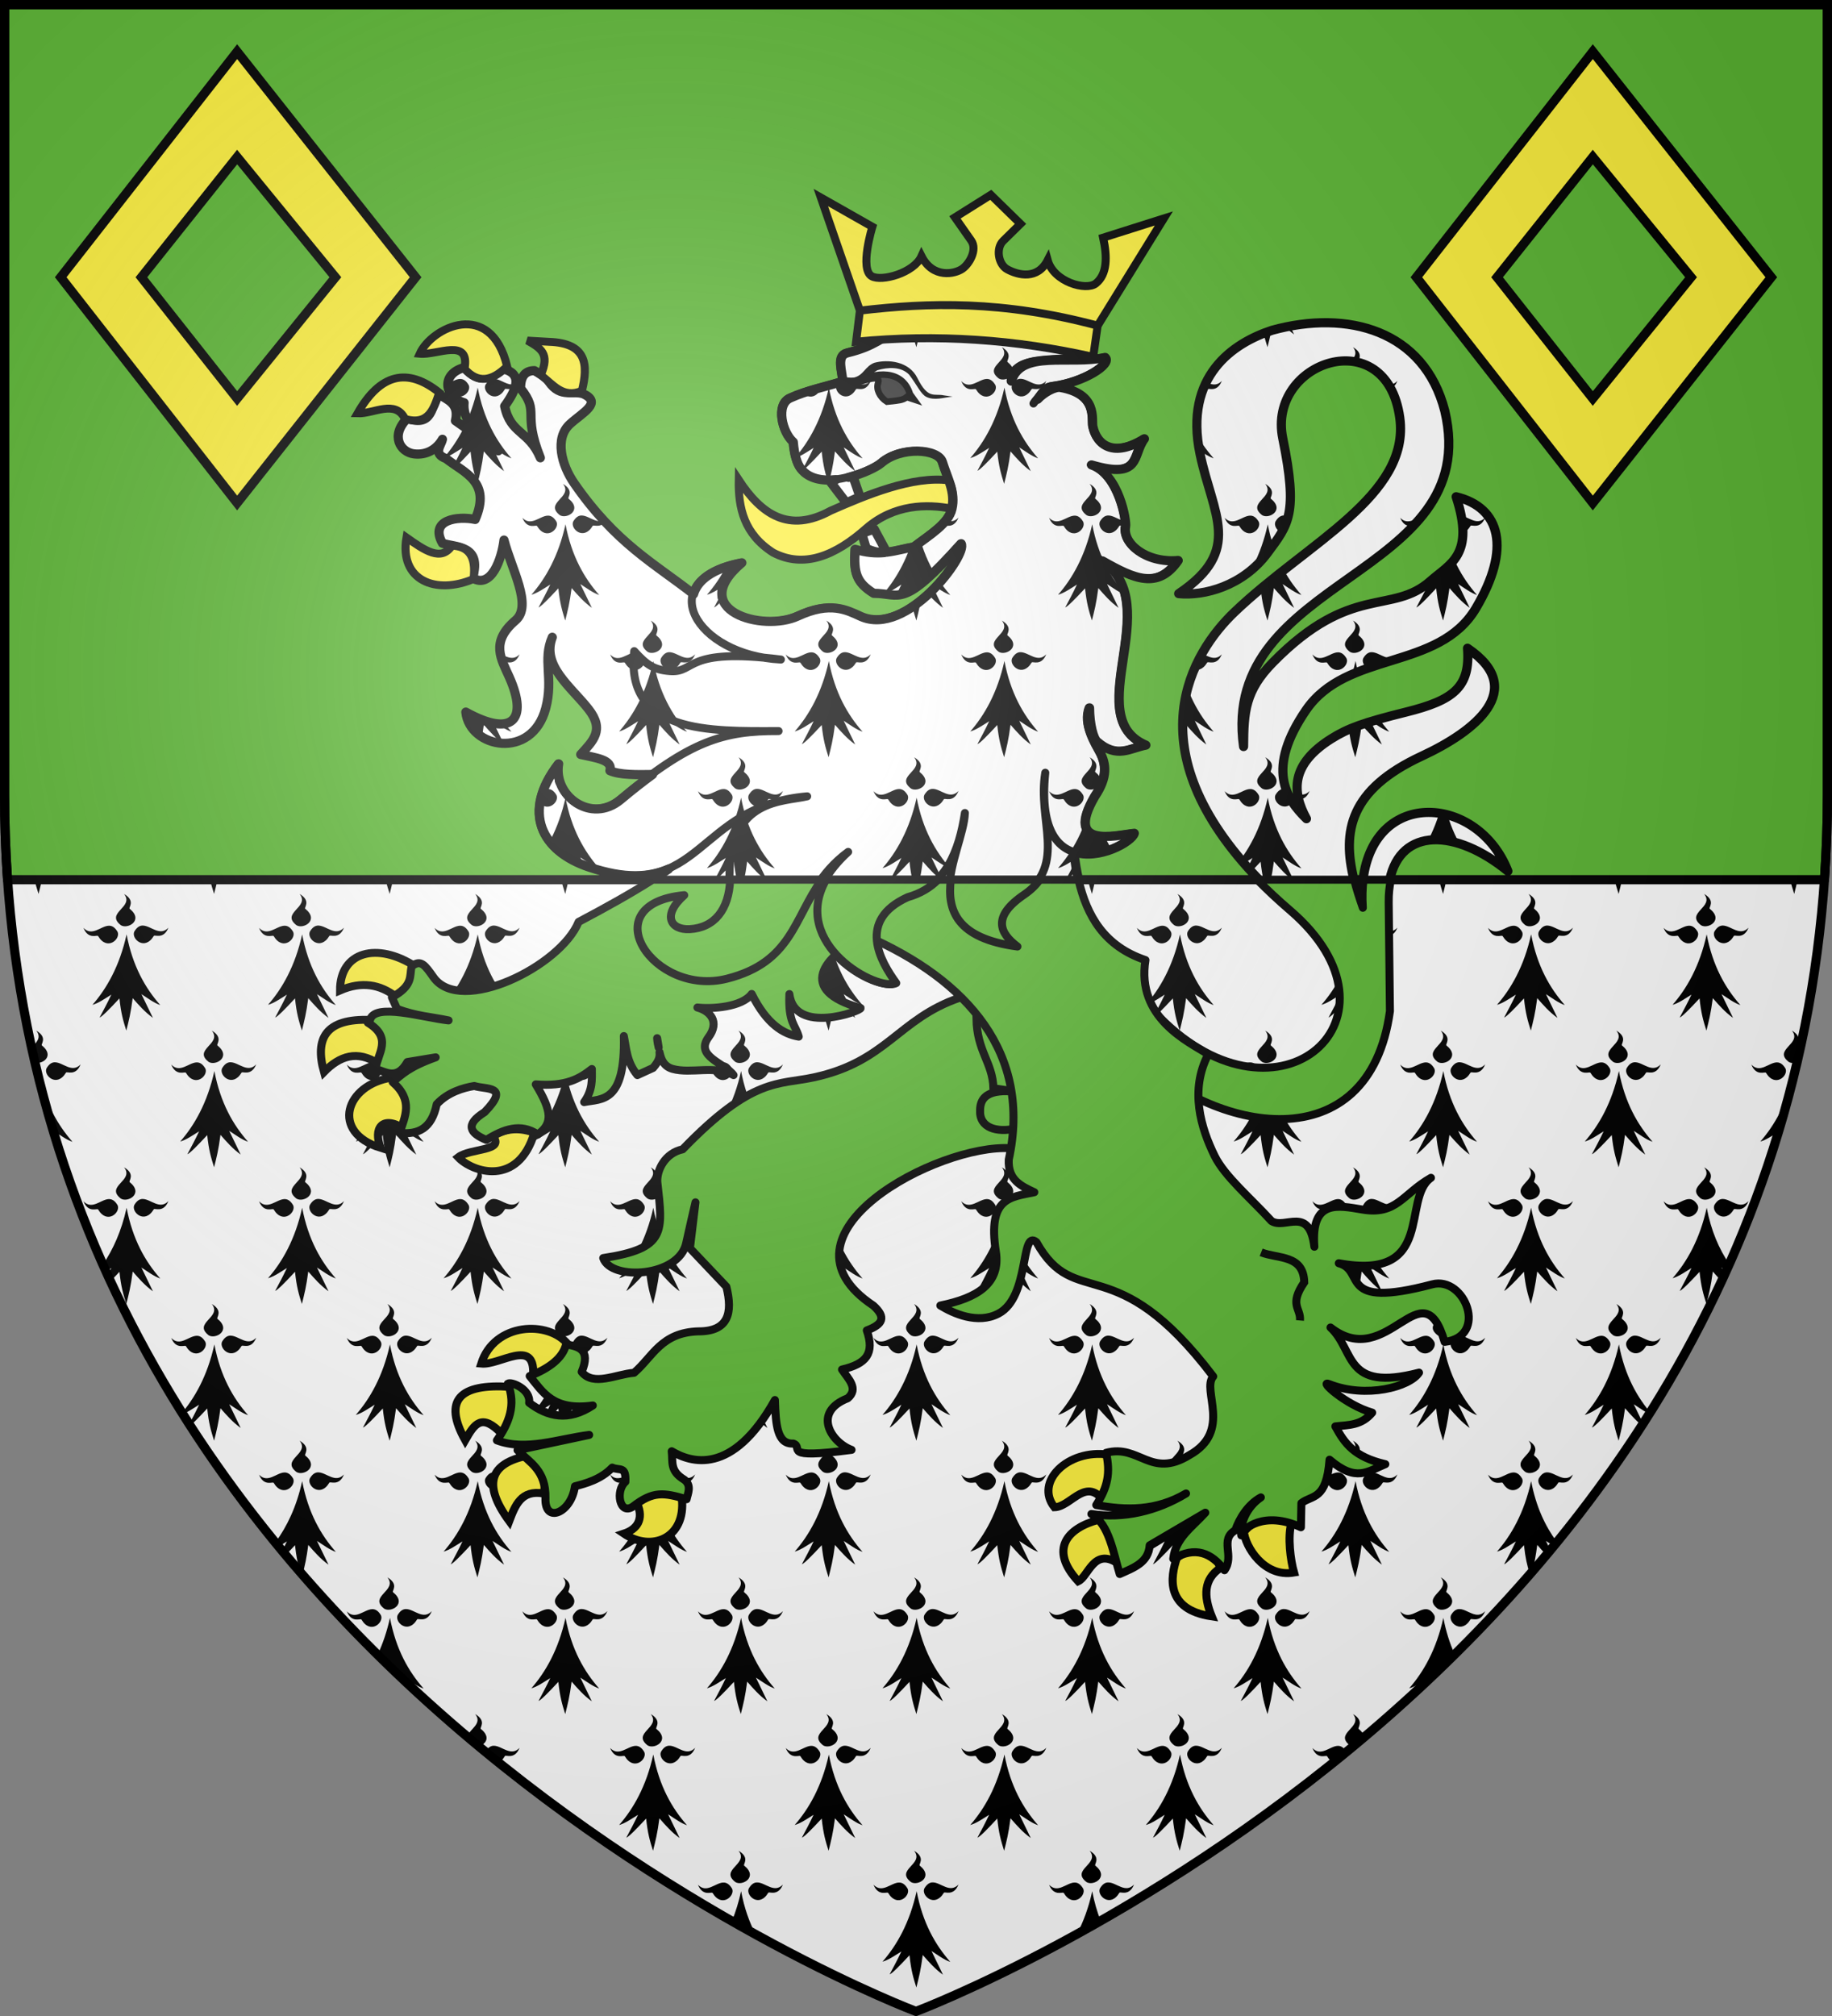 <?xml version="1.0" encoding="UTF-8" standalone="no"?>
<svg
   xmlns:dc="http://purl.org/dc/elements/1.1/"
   xmlns:cc="http://creativecommons.org/ns#"
   xmlns:rdf="http://www.w3.org/1999/02/22-rdf-syntax-ns#"
   xmlns:svg="http://www.w3.org/2000/svg"
   xmlns="http://www.w3.org/2000/svg"
   xmlns:xlink="http://www.w3.org/1999/xlink"
   xmlns:sodipodi="http://sodipodi.sourceforge.net/DTD/sodipodi-0.dtd"
   xmlns:inkscape="http://www.inkscape.org/namespaces/inkscape"
   width="600"
   height="660"
   viewBox="0 0 600 660"
   id="svg2"
   sodipodi:version="0.32"
   inkscape:version="0.46"
   sodipodi:docname="Blason_ville_fr_Pleugriffet-A_(Morbihan).svg"
   inkscape:output_extension="org.inkscape.output.svg.inkscape"
   version="1.0">
  <rect x="0" y="0" width="600" height="660" fill="#808080" stroke="none"/>
  <sodipodi:namedview
     inkscape:window-height="977"
     inkscape:window-width="1280"
     inkscape:pageshadow="2"
     inkscape:pageopacity="0.0"
     guidetolerance="10.0"
     gridtolerance="10.0"
     objecttolerance="10.0"
     borderopacity="1.0"
     bordercolor="#666666"
     pagecolor="#ffffff"
     id="base"
     showgrid="false"
     inkscape:zoom="1.1621212"
     inkscape:cx="300"
     inkscape:cy="330"
     inkscape:window-x="-4"
     inkscape:window-y="-4"
     inkscape:current-layer="layer3"
     inkscape:object-nodes="true"
     inkscape:window-maximized="1" />
  <defs
     id="defs4">
    <radialGradient
       id="Gradient1"
       gradientUnits="userSpaceOnUse"
       cx="-80"
       cy="-80"
       r="405">
      <stop
         style="stop-color:#fff;stop-opacity:0.31"
         offset="0"
         id="stop7" />
      <stop
         style="stop-color:#fff;stop-opacity:0.25"
         offset="0.19"
         id="stop9" />
      <stop
         style="stop-color:#6b6b6b;stop-opacity:0.125"
         offset="0.6"
         id="stop11" />
      <stop
         style="stop-color:#000;stop-opacity:0.125"
         offset="1"
         id="stop13" />
    </radialGradient>
    <clipPath
       id="shield_cut">
      <path
         id="shield"
         d="M -298.5,-298.5 L 298.5,-298.5 L 298.5,-40 C 298.5,246.31 0,358.5 0,358.5 C 0,358.5 -298.5,246.31 -298.5,-40 L -298.5,-298.5 z" />
    </clipPath>
    <g
       id="f">
      <rect
         id="rect1964"
         style="fill:#28166f"
         y="-30"
         x="-50"
         height="60"
         width="100" />
      <g
         id="g1966"
         style="fill:#ffffff"
         transform="translate(0,-20)">
        <path
           id="path1968"
           d="M -1.212,27.818 C -1.212,22.175 -2.091,20.471 -4.542,13.98 C -5.709,10.888 -5.024,7.103 -2.858,3.601 C -2.082,2.346 -1.114,1.214 0,0 C 1.114,1.214 2.082,2.346 2.858,3.601 C 5.024,7.103 5.709,10.888 4.542,13.98 C 2.091,20.471 1.212,22.175 1.212,27.818 L -1.212,27.818 z" />
        <path
           id="rwi"
           d="M 2.922,27.672 C 2.922,21.721 5.239,17.829 8.501,16.66 C 9.949,16.141 11.808,16.387 13.519,18.107 C 15.638,20.236 16.255,26.1 10.036,27.228 C 10.694,26.272 10.655,24.147 9.322,23.441 C 8.331,22.916 7.209,23.188 6.646,23.564 C 5.822,24.116 4.917,25.67 4.967,27.672 L 2.922,27.672 z" />
        <path
           id="path1971"
           d="M 1.777,30.183 C 1.79,32.191 2.795,33.518 4.516,34.257 C 4.295,34.955 3.257,36.378 1.831,36.281 C 1.55,37.787 1.282,38.632 0,40 C -1.282,38.632 -1.55,37.787 -1.831,36.281 C -3.257,36.378 -4.295,34.955 -4.516,34.257 C -2.795,33.518 -1.79,32.191 -1.777,30.183 L 1.777,30.183 z" />
        <use
           xlink:href="#rwi"
           height="400"
           width="800"
           y="0"
           x="0"
           id="use1973"
           transform="scale(-1,1)" />
        <rect
           id="rect1975"
           y="27.331"
           x="-7.923"
           height="3.218"
           width="15.846" />
      </g>
    </g>
    <g
       id="s">
      <g
         id="c">
        <path
           id="t"
           d="M 0,0 L 0,1 L 0.5,1 L 0,0 z"
           transform="matrix(0.951,0.309,-0.309,0.951,0,-1)" />
        <use
           xlink:href="#t"
           transform="scale(-1,1)"
           id="use2144"
           x="0"
           y="0"
           width="810"
           height="540" />
      </g>
      <g
         id="a">
        <use
           xlink:href="#c"
           transform="matrix(0.309,0.951,-0.951,0.309,0,0)"
           id="use2147"
           x="0"
           y="0"
           width="810"
           height="540" />
        <use
           xlink:href="#c"
           transform="matrix(-0.809,0.588,-0.588,-0.809,0,0)"
           id="use2149"
           x="0"
           y="0"
           width="810"
           height="540" />
      </g>
      <use
         xlink:href="#a"
         transform="scale(-1,1)"
         id="use2151"
         x="0"
         y="0"
         width="810"
         height="540" />
    </g>
    <g
       id="s-4">
      <g
         id="c-6">
        <path
           id="t-0"
           d="M 0,0 L 0,1 L 0.5,1 L 0,0 z"
           transform="matrix(0.951,0.309,-0.309,0.951,0,-1)" />
        <use
           xlink:href="#t-0"
           transform="scale(-1,1)"
           id="use2144-7"
           x="0"
           y="0"
           width="810"
           height="540" />
      </g>
      <g
         id="a-1">
        <use
           xlink:href="#c-6"
           transform="matrix(0.309,0.951,-0.951,0.309,0,0)"
           id="use2147-7"
           x="0"
           y="0"
           width="810"
           height="540" />
        <use
           xlink:href="#c-6"
           transform="matrix(-0.809,0.588,-0.588,-0.809,0,0)"
           id="use2149-7"
           x="0"
           y="0"
           width="810"
           height="540" />
      </g>
      <use
         xlink:href="#a-1"
         transform="scale(-1,1)"
         id="use2151-7"
         x="0"
         y="0"
         width="810"
         height="540" />
    </g>
  </defs>
  <g
     id="layer4"
     inkscape:label="Fond écu"
     inkscape:groupmode="layer"
     transform="translate(300,300)">
    <use
       xlink:href="#shield"
       id="use18"
       style="fill:#ffffff"
       x="0"
       y="0"
       width="600"
       height="660" />
    <g
       id="g2807"
       inkscape:label="Meubles"
       transform="matrix(2.75,0,0,2.75,-746.231,-2421.637)" />
    <g
       id="g4626"
       inkscape:label="Meubles"
       transform="matrix(2.75,0,0,2.75,2594.838,-442.135)" />
    <g
       transform="matrix(1,0,0,1,399.998,-300)"
       id="g20342">
      <path
         style="fill:#000000;fill-opacity:1;fill-rule:evenodd;stroke:none;display:inline"
         d="M -345.061,1.5 C -347.363,7.31 -350.318,11.873 -353.467,15.469 C -351.539,14.94 -349.375,13.441 -347.28,12.125 C -348.561,14.855 -349.842,17.217 -351.123,19.625 C -350.358,19.366 -347.921,16.926 -344.623,13.36 C -344.106,18.262 -343.418,20.582 -342.373,23.907 C -341.542,20.588 -340.94,18.325 -340.28,13.282 C -338.291,15.537 -336.345,17.8 -333.655,19.735 L -337.42,11.969 C -335.47,13.216 -333.317,14.852 -331.248,15.547 C -334.571,11.778 -337.559,7.259 -339.748,1.5 L -345.061,1.5 z"
         id="path9488"
         inkscape:tile-cx="127.78175"
         inkscape:tile-cy="24.59375"
         inkscape:tile-w="44.4375"
         inkscape:tile-h="44.8125"
         inkscape:tile-x0="105.563"
         inkscape:tile-y0="2.1875" />
      <path
         style="fill:#000000;fill-opacity:1;fill-rule:evenodd;stroke:none;display:inline"
         d="M -659.381,24.157 C -655.859,28.525 -665.707,30.272 -660.397,34.407 C -658.132,35.811 -652.859,32.767 -657.506,29.032 C -658.107,28.712 -655.4,26.5 -659.381,24.157 z M -653.491,34.516 C -654.372,34.599 -655.236,35.144 -656.038,36.532 C -657.043,38.858 -652.622,42.898 -649.647,37.938 C -649.436,37.333 -646.468,39.265 -644.834,35.204 C -647.635,38.147 -650.515,34.632 -653.116,34.516 C -653.243,34.51 -653.365,34.504 -653.491,34.516 z M -664.397,34.563 C -666.998,34.679 -669.862,38.209 -672.663,35.266 C -671.029,39.328 -668.061,37.379 -667.85,37.985 C -664.875,42.945 -660.47,38.92 -661.475,36.594 C -662.391,35.008 -663.379,34.517 -664.397,34.563 z M -658.538,37.391 C -660.828,47.798 -665.087,55.172 -669.725,60.469 C -667.797,59.94 -665.633,58.441 -663.538,57.125 C -664.819,59.855 -666.1,62.217 -667.381,64.625 C -666.616,64.366 -664.179,61.926 -660.881,58.36 C -660.364,63.262 -659.676,65.582 -658.631,68.907 C -657.8,65.588 -657.198,63.325 -656.538,58.282 C -654.549,60.537 -652.603,62.8 -649.913,64.735 L -653.678,56.969 C -651.728,58.216 -649.575,59.852 -647.506,60.547 C -652.41,54.986 -656.558,47.8 -658.538,37.391 z"
         id="path10100"
         inkscape:tile-cx="1470.0001"
         inkscape:tile-cy="92.25"
         inkscape:tile-w="55.6563"
         inkscape:tile-h="89.5"
         inkscape:tile-x0="1442.172"
         inkscape:tile-y0="47.5" />
      <use
         style="display:inline"
         x="0"
         y="0"
         inkscape:tiled-clone-of="#path10100"
         xlink:href="#path10100"
         transform="translate(28.75,44.75)"
         id="use10104"
         width="600"
         height="660" />
      <use
         style="display:inline"
         x="0"
         y="0"
         inkscape:tiled-clone-of="#path10100"
         xlink:href="#path10100"
         transform="translate(57.5,0)"
         id="use10116"
         width="600"
         height="660" />
      <use
         style="display:inline"
         x="0"
         y="0"
         inkscape:tiled-clone-of="#path10100"
         xlink:href="#path10100"
         transform="translate(86.25,44.75)"
         id="use10118"
         width="600"
         height="660" />
      <use
         style="display:inline"
         x="0"
         y="0"
         inkscape:tiled-clone-of="#path10100"
         xlink:href="#path10100"
         transform="translate(115,0)"
         id="use10130"
         width="600"
         height="660" />
      <use
         style="display:inline"
         x="0"
         y="0"
         inkscape:tiled-clone-of="#path10100"
         xlink:href="#path10100"
         transform="translate(143.75,44.75)"
         id="use10132"
         width="600"
         height="660" />
      <use
         style="display:inline"
         x="0"
         y="0"
         inkscape:tiled-clone-of="#path10100"
         xlink:href="#path10100"
         transform="translate(172.5,0)"
         id="use10144"
         width="600"
         height="660" />
      <use
         style="display:inline"
         x="0"
         y="0"
         inkscape:tiled-clone-of="#path10100"
         xlink:href="#path10100"
         transform="translate(201.25,44.75)"
         id="use10146"
         width="600"
         height="660" />
      <use
         style="display:inline"
         x="0"
         y="0"
         inkscape:tiled-clone-of="#path10100"
         xlink:href="#path10100"
         transform="translate(230,0)"
         id="use10158"
         width="600"
         height="660" />
      <use
         style="display:inline"
         x="0"
         y="0"
         inkscape:tiled-clone-of="#path9488"
         xlink:href="#path9488"
         transform="translate(57.5,0)"
         id="use10201"
         width="600"
         height="660" />
      <use
         style="display:inline"
         x="0"
         y="0"
         inkscape:tiled-clone-of="#path9488"
         xlink:href="#path9488"
         transform="translate(115,0)"
         id="use10203"
         width="600"
         height="660" />
      <use
         style="display:inline"
         x="0"
         y="0"
         inkscape:tiled-clone-of="#path9488"
         xlink:href="#path9488"
         transform="translate(172.5,0)"
         id="use10205"
         width="600"
         height="660" />
      <use
         x="0"
         y="0"
         xlink:href="#path10100"
         id="use19947"
         transform="translate(287.5,0)"
         width="600"
         height="660" />
      <use
         x="0"
         y="0"
         xlink:href="#use10116"
         id="use19949"
         transform="translate(287.5,0)"
         width="600"
         height="660" />
      <use
         x="0"
         y="0"
         xlink:href="#use10130"
         id="use19951"
         transform="translate(287.5,0)"
         width="600"
         height="660" />
      <use
         x="0"
         y="0"
         xlink:href="#use10144"
         id="use19953"
         transform="translate(287.5,0)"
         width="600"
         height="660" />
      <use
         x="0"
         y="0"
         xlink:href="#use10158"
         id="use19955"
         transform="translate(287.5,0)"
         width="600"
         height="660" />
      <use
         x="0"
         y="0"
         xlink:href="#use10104"
         id="use19957"
         transform="translate(230,0)"
         width="600"
         height="660" />
      <use
         x="0"
         y="0"
         xlink:href="#use10118"
         id="use19959"
         transform="translate(230,0)"
         width="600"
         height="660" />
      <use
         x="0"
         y="0"
         xlink:href="#use10132"
         id="use19961"
         transform="translate(230,0)"
         width="600"
         height="660" />
      <use
         x="0"
         y="0"
         xlink:href="#use10146"
         id="use19963"
         transform="translate(230,0)"
         width="600"
         height="660" />
      <use
         x="0"
         y="0"
         xlink:href="#use19963"
         id="use19965"
         transform="translate(57.5,0)"
         width="600"
         height="660" />
      <use
         x="0"
         y="0"
         xlink:href="#path9488"
         id="use19969"
         transform="translate(-287.5,0)"
         width="600"
         height="660" />
      <use
         x="0"
         y="0"
         xlink:href="#use10201"
         id="use19971"
         transform="translate(-287.5,0)"
         width="600"
         height="660" />
      <use
         x="0"
         y="0"
         xlink:href="#use10203"
         id="use19973"
         transform="translate(-287.5,0)"
         width="600"
         height="660" />
      <use
         x="0"
         y="0"
         xlink:href="#use10205"
         id="use19975"
         transform="translate(-287.5,0)"
         width="600"
         height="660" />
      <use
         x="0"
         y="0"
         xlink:href="#use19975"
         id="use19977"
         transform="translate(57.5,0)"
         width="600"
         height="660" />
      <path
         style="fill:#000000;fill-opacity:1;fill-rule:evenodd;stroke:none;display:inline"
         d="M 10.062,-698.5 C 7.746,-692.559 4.732,-687.936 1.531,-684.281 C 3.459,-684.81 5.623,-686.31 7.719,-687.625 C 6.437,-684.896 5.157,-682.533 3.875,-680.125 C 4.64,-680.384 7.077,-682.809 10.375,-686.375 C 10.892,-681.472 11.581,-679.168 12.625,-675.844 C 13.457,-679.163 14.059,-681.425 14.719,-686.469 C 16.707,-684.213 18.654,-681.935 21.344,-680 L 17.562,-687.781 C 19.513,-686.535 21.682,-684.883 23.75,-684.188 C 20.374,-688.017 17.355,-692.609 15.156,-698.5 L 10.062,-698.5 z M 585.062,-698.5 C 582.745,-692.559 579.732,-687.936 576.531,-684.281 C 578.459,-684.81 580.623,-686.31 582.719,-687.625 C 581.437,-684.896 580.157,-682.533 578.875,-680.125 C 579.64,-680.384 582.077,-682.809 585.375,-686.375 C 585.892,-681.472 586.581,-679.168 587.625,-675.844 C 588.457,-679.163 589.059,-681.425 589.719,-686.469 C 591.707,-684.213 593.654,-681.935 596.344,-680 L 592.562,-687.781 C 594.435,-686.584 596.507,-685.02 598.5,-684.281 L 598.5,-684.5 C 595.229,-688.27 592.298,-692.76 590.156,-698.5 L 585.062,-698.5 z M 11.875,-631.094 C 15.398,-626.725 5.533,-624.979 10.844,-620.844 C 13.108,-619.44 18.398,-622.483 13.75,-626.219 C 13.149,-626.539 15.856,-628.751 11.875,-631.094 z M 586.875,-631.094 C 590.398,-626.725 580.533,-624.979 585.844,-620.844 C 588.108,-619.44 593.398,-622.483 588.75,-626.219 C 588.15,-626.539 590.856,-628.751 586.875,-631.094 z M 17.75,-620.719 C 16.869,-620.636 16.02,-620.106 15.219,-618.719 C 14.213,-616.393 18.619,-612.352 21.594,-617.312 C 21.804,-617.918 24.773,-615.97 26.406,-620.031 C 23.605,-617.088 20.726,-620.602 18.125,-620.719 C 17.998,-620.724 17.876,-620.731 17.75,-620.719 z M 592.75,-620.719 C 591.869,-620.636 591.02,-620.106 590.219,-618.719 C 589.213,-616.393 593.619,-612.352 596.594,-617.312 C 596.7,-617.618 597.514,-617.269 598.5,-617.375 L 598.5,-618.906 C 596.659,-619.131 594.827,-620.643 593.125,-620.719 C 592.998,-620.724 592.876,-620.731 592.75,-620.719 z M 6.844,-620.688 C 5.141,-620.611 3.336,-619.073 1.5,-618.844 L 1.5,-617.344 C 2.486,-617.237 3.3,-617.556 3.406,-617.25 C 6.381,-612.29 10.787,-616.33 9.781,-618.656 C 8.865,-620.242 7.862,-620.733 6.844,-620.688 z M 581.844,-620.688 C 579.243,-620.571 576.395,-617.026 573.594,-619.969 C 575.227,-615.907 578.196,-617.855 578.406,-617.25 C 581.381,-612.29 585.787,-616.33 584.781,-618.656 C 583.865,-620.242 582.862,-620.733 581.844,-620.688 z M 12.719,-617.844 C 10.428,-607.436 6.17,-600.079 1.531,-594.781 C 3.459,-595.31 5.623,-596.81 7.719,-598.125 C 6.437,-595.396 5.157,-593.033 3.875,-590.625 C 4.64,-590.884 7.077,-593.309 10.375,-596.875 C 10.892,-591.972 11.581,-589.668 12.625,-586.344 C 13.457,-589.663 14.059,-591.925 14.719,-596.969 C 16.707,-594.713 18.654,-592.435 21.344,-590.5 L 17.562,-598.281 C 19.513,-597.035 21.682,-595.383 23.75,-594.688 C 18.846,-600.249 14.699,-607.435 12.719,-617.844 z M 587.719,-617.844 C 585.428,-607.436 581.17,-600.079 576.531,-594.781 C 578.459,-595.31 580.623,-596.81 582.719,-598.125 C 581.437,-595.396 580.157,-593.033 578.875,-590.625 C 579.64,-590.884 582.077,-593.309 585.375,-596.875 C 585.892,-591.972 586.581,-589.668 587.625,-586.344 C 588.457,-589.663 589.059,-591.925 589.719,-596.969 C 591.707,-594.713 593.654,-592.435 596.344,-590.5 L 592.562,-598.281 C 594.435,-597.084 596.507,-595.52 598.5,-594.781 L 598.5,-595 C 593.71,-600.52 589.663,-607.62 587.719,-617.844 z M 586.875,-541.594 C 590.398,-537.225 580.533,-535.479 585.844,-531.344 C 588.108,-529.94 593.398,-532.983 588.75,-536.719 C 588.15,-537.039 590.856,-539.251 586.875,-541.594 z M 592.75,-531.219 C 591.869,-531.136 591.02,-530.606 590.219,-529.219 C 589.213,-526.893 593.619,-522.852 596.594,-527.812 C 596.7,-528.118 597.514,-527.769 598.5,-527.875 L 598.5,-529.406 C 596.659,-529.631 594.827,-531.143 593.125,-531.219 C 592.998,-531.224 592.876,-531.231 592.75,-531.219 z M 581.844,-531.188 C 579.243,-531.071 576.395,-527.526 573.594,-530.469 C 575.227,-526.407 578.196,-528.355 578.406,-527.75 C 581.381,-522.79 585.787,-526.83 584.781,-529.156 C 583.865,-530.742 582.862,-531.233 581.844,-531.188 z M 587.719,-528.344 C 585.428,-517.936 581.17,-510.579 576.531,-505.281 C 578.459,-505.81 580.623,-507.31 582.719,-508.625 C 581.437,-505.896 580.157,-503.533 578.875,-501.125 C 579.64,-501.384 582.077,-503.809 585.375,-507.375 C 585.892,-502.472 586.581,-500.168 587.625,-496.844 C 588.457,-500.163 589.059,-502.425 589.719,-507.469 C 591.707,-505.213 593.654,-502.935 596.344,-501 L 592.562,-508.781 C 594.435,-507.584 596.507,-506.02 598.5,-505.281 L 598.5,-505.5 C 593.71,-511.02 589.663,-518.12 587.719,-528.344 z M 11.875,-452.094 C 15.398,-447.725 5.533,-445.979 10.844,-441.844 C 13.108,-440.44 18.398,-443.483 13.75,-447.219 C 13.149,-447.539 15.856,-449.751 11.875,-452.094 z M 586.875,-452.094 C 590.398,-447.725 580.533,-445.979 585.844,-441.844 C 588.108,-440.44 593.398,-443.483 588.75,-447.219 C 588.15,-447.539 590.856,-449.751 586.875,-452.094 z M 17.75,-441.719 C 16.869,-441.636 16.02,-441.106 15.219,-439.719 C 14.213,-437.393 18.619,-433.352 21.594,-438.312 C 21.804,-438.918 24.773,-436.97 26.406,-441.031 C 23.605,-438.088 20.726,-441.602 18.125,-441.719 C 17.998,-441.724 17.876,-441.731 17.75,-441.719 z M 592.75,-441.719 C 591.869,-441.636 591.02,-441.106 590.219,-439.719 C 589.213,-437.393 593.619,-433.352 596.594,-438.312 C 596.7,-438.618 597.514,-438.269 598.5,-438.375 C 598.502,-438.887 598.5,-439.393 598.5,-439.906 C 596.659,-440.131 594.827,-441.643 593.125,-441.719 C 592.998,-441.724 592.876,-441.731 592.75,-441.719 z M 6.844,-441.688 C 5.141,-441.611 3.336,-440.073 1.5,-439.844 L 1.5,-438.344 C 2.486,-438.237 3.3,-438.556 3.406,-438.25 C 6.381,-433.29 10.787,-437.33 9.781,-439.656 C 8.865,-441.242 7.862,-441.733 6.844,-441.688 z M 581.844,-441.688 C 579.243,-441.571 576.395,-438.026 573.594,-440.969 C 575.227,-436.907 578.196,-438.855 578.406,-438.25 C 581.381,-433.29 585.787,-437.33 584.781,-439.656 C 583.865,-441.242 582.862,-441.733 581.844,-441.688 z M 12.719,-438.844 C 10.536,-428.926 6.57,-421.797 2.188,-416.562 C 2.198,-416.385 2.208,-416.208 2.219,-416.031 C 3.961,-416.687 5.875,-417.968 7.719,-419.125 C 6.437,-416.396 5.157,-414.033 3.875,-411.625 C 4.64,-411.884 7.077,-414.309 10.375,-417.875 C 10.892,-412.972 11.581,-410.668 12.625,-407.344 C 13.457,-410.663 14.059,-412.925 14.719,-417.969 C 16.707,-415.713 18.654,-413.435 21.344,-411.5 L 17.562,-419.281 C 19.513,-418.035 21.682,-416.383 23.75,-415.688 C 18.846,-421.249 14.699,-428.435 12.719,-438.844 z M 587.719,-438.844 C 585.428,-428.436 581.17,-421.079 576.531,-415.781 C 578.459,-416.31 580.623,-417.81 582.719,-419.125 C 581.437,-416.396 580.157,-414.033 578.875,-411.625 C 579.64,-411.884 582.077,-414.309 585.375,-417.875 C 585.892,-412.972 586.581,-410.668 587.625,-407.344 C 588.457,-410.663 589.059,-412.925 589.719,-417.969 C 591.707,-415.713 593.654,-413.435 596.344,-411.5 L 592.562,-419.281 C 594.21,-418.228 596.014,-416.904 597.781,-416.094 C 597.795,-416.323 597.83,-416.552 597.844,-416.781 C 593.344,-422.19 589.574,-429.091 587.719,-438.844 z M 11.875,-362.594 C 13.759,-360.257 11.811,-358.666 10.406,-357.062 C 10.772,-355.405 11.145,-353.737 11.531,-352.094 C 13.992,-351.514 17.981,-354.318 13.75,-357.719 C 13.149,-358.039 15.856,-360.251 11.875,-362.594 z M 586.875,-362.594 C 590.398,-358.225 580.533,-356.479 585.844,-352.344 C 586.562,-351.898 587.587,-351.92 588.5,-352.25 C 588.864,-353.8 589.217,-355.374 589.562,-356.938 C 589.329,-357.192 589.077,-357.456 588.75,-357.719 C 588.15,-358.039 590.856,-360.251 586.875,-362.594 z M 17.75,-352.219 C 16.869,-352.136 16.02,-351.606 15.219,-350.219 C 14.213,-347.893 18.619,-343.852 21.594,-348.812 C 21.804,-349.418 24.773,-347.47 26.406,-351.531 C 23.605,-348.588 20.726,-352.102 18.125,-352.219 C 17.998,-352.224 17.876,-352.231 17.75,-352.219 z M 581.844,-352.188 C 579.243,-352.071 576.395,-348.526 573.594,-351.469 C 575.227,-347.407 578.196,-349.355 578.406,-348.75 C 581.381,-343.79 585.787,-347.83 584.781,-350.156 C 583.865,-351.742 582.862,-352.233 581.844,-352.188 z M 12.719,-349.344 C 12.634,-348.96 12.558,-348.594 12.469,-348.219 C 14.548,-339.786 16.876,-331.547 19.469,-323.5 C 20.061,-322.979 20.671,-322.484 21.344,-322 L 17.562,-329.781 C 19.513,-328.535 21.682,-326.883 23.75,-326.188 C 18.846,-331.749 14.699,-338.935 12.719,-349.344 z M 587.719,-349.344 C 585.428,-338.936 581.17,-331.579 576.531,-326.281 C 578.355,-326.781 580.387,-328.147 582.375,-329.406 C 584.335,-335.861 586.117,-342.459 587.75,-349.156 C 587.738,-349.219 587.731,-349.28 587.719,-349.344 z M 581.969,-328.125 C 580.935,-326.026 579.909,-324.067 578.875,-322.125 C 579.163,-322.223 579.75,-322.719 580.469,-323.375 C 580.979,-324.956 581.478,-326.53 581.969,-328.125 z M 40.625,-317.844 C 44.148,-313.475 34.283,-311.729 39.594,-307.594 C 41.859,-306.19 47.148,-309.233 42.5,-312.969 C 41.9,-313.289 44.606,-315.501 40.625,-317.844 z M 558.125,-317.844 C 561.648,-313.475 551.783,-311.729 557.094,-307.594 C 559.358,-306.19 564.648,-309.233 560,-312.969 C 559.4,-313.289 562.106,-315.501 558.125,-317.844 z M 46.5,-307.469 C 45.619,-307.386 44.77,-306.856 43.969,-305.469 C 42.963,-303.143 47.368,-299.102 50.344,-304.062 C 50.554,-304.668 53.523,-302.72 55.156,-306.781 C 52.355,-303.838 49.476,-307.352 46.875,-307.469 C 46.748,-307.474 46.626,-307.481 46.5,-307.469 z M 564,-307.469 C 563.119,-307.386 562.27,-306.856 561.469,-305.469 C 560.463,-303.143 564.869,-299.102 567.844,-304.062 C 568.054,-304.668 571.023,-302.72 572.656,-306.781 C 569.855,-303.838 566.976,-307.352 564.375,-307.469 C 564.248,-307.474 564.126,-307.481 564,-307.469 z M 35.594,-307.438 C 32.993,-307.321 30.145,-303.776 27.344,-306.719 C 28.977,-302.657 31.946,-304.605 32.156,-304 C 35.131,-299.04 39.537,-303.08 38.531,-305.406 C 37.615,-306.992 36.612,-307.483 35.594,-307.438 z M 553.094,-307.438 C 550.493,-307.321 547.645,-303.776 544.844,-306.719 C 546.477,-302.657 549.446,-304.605 549.656,-304 C 552.631,-299.04 557.037,-303.08 556.031,-305.406 C 555.115,-306.992 554.112,-307.483 553.094,-307.438 z M 41.469,-304.594 C 39.775,-296.899 36.985,-290.886 33.781,-286.125 C 34.121,-285.365 34.469,-284.6 34.812,-283.844 C 35.36,-284.19 35.925,-284.534 36.469,-284.875 C 36.103,-284.096 35.741,-283.385 35.375,-282.656 C 35.681,-281.99 35.972,-281.32 36.281,-280.656 C 37.133,-281.529 38.071,-282.485 39.125,-283.625 C 39.642,-278.722 40.331,-276.418 41.375,-273.094 C 42.206,-276.413 42.809,-278.675 43.469,-283.719 C 45.457,-281.463 47.404,-279.185 50.094,-277.25 L 46.312,-285.031 C 48.263,-283.785 50.432,-282.133 52.5,-281.438 C 47.596,-286.999 43.449,-294.185 41.469,-304.594 z M 558.969,-304.594 C 556.678,-294.186 552.42,-286.829 547.781,-281.531 C 549.709,-282.06 551.873,-283.56 553.969,-284.875 C 552.687,-282.146 551.407,-279.783 550.125,-277.375 C 550.89,-277.634 553.327,-280.059 556.625,-283.625 C 557.142,-278.722 557.831,-276.418 558.875,-273.094 C 559.707,-276.413 560.309,-278.675 560.969,-283.719 C 561.866,-282.7 562.766,-281.681 563.719,-280.688 C 564.076,-281.456 564.428,-282.228 564.781,-283 L 563.812,-285.031 C 564.282,-284.731 564.791,-284.39 565.281,-284.062 C 565.615,-284.798 565.952,-285.542 566.281,-286.281 C 563.056,-291.078 560.42,-296.963 558.969,-304.594 z M 98.125,-228.344 C 101.647,-223.975 91.783,-222.229 97.094,-218.094 C 99.358,-216.69 104.648,-219.733 100,-223.469 C 99.4,-223.789 102.106,-226.001 98.125,-228.344 z M 500.625,-228.344 C 504.147,-223.975 494.283,-222.229 499.594,-218.094 C 501.859,-216.69 507.148,-219.733 502.5,-223.469 C 501.899,-223.789 504.606,-226.001 500.625,-228.344 z M 104,-217.969 C 103.119,-217.886 102.27,-217.356 101.469,-215.969 C 100.463,-213.643 104.868,-209.602 107.844,-214.562 C 108.054,-215.168 111.023,-213.22 112.656,-217.281 C 109.855,-214.338 106.976,-217.852 104.375,-217.969 C 104.248,-217.974 104.126,-217.981 104,-217.969 z M 506.5,-217.969 C 505.619,-217.886 504.77,-217.356 503.969,-215.969 C 502.963,-213.643 507.368,-209.602 510.344,-214.562 C 510.554,-215.168 513.523,-213.22 515.156,-217.281 C 512.355,-214.338 509.476,-217.852 506.875,-217.969 C 506.748,-217.974 506.626,-217.981 506.5,-217.969 z M 93.094,-217.938 C 90.493,-217.821 87.645,-214.276 84.844,-217.219 C 86.477,-213.157 89.446,-215.105 89.656,-214.5 C 92.631,-209.54 97.037,-213.58 96.031,-215.906 C 95.115,-217.492 94.112,-217.983 93.094,-217.938 z M 495.594,-217.938 C 492.993,-217.821 490.145,-214.276 487.344,-217.219 C 488.977,-213.157 491.946,-215.105 492.156,-214.5 C 495.131,-209.54 499.537,-213.58 498.531,-215.906 C 497.615,-217.492 496.612,-217.983 495.594,-217.938 z M 98.969,-215.094 C 97.103,-206.616 93.932,-200.184 90.312,-195.219 C 90.696,-194.749 91.084,-194.28 91.469,-193.812 C 92.299,-194.318 93.141,-194.855 93.969,-195.375 C 93.497,-194.371 93.002,-193.456 92.531,-192.531 C 92.934,-192.046 93.345,-191.577 93.75,-191.094 C 94.614,-191.978 95.55,-192.963 96.625,-194.125 C 97.013,-190.448 97.498,-188.218 98.156,-185.938 C 98.161,-185.932 98.151,-185.912 98.156,-185.906 C 98.489,-185.521 98.823,-185.134 99.156,-184.75 C 99.84,-187.484 100.39,-189.796 100.969,-194.219 C 102.957,-191.963 104.903,-189.685 107.594,-187.75 L 103.812,-195.531 C 105.763,-194.285 107.932,-192.633 110,-191.938 C 105.096,-197.499 100.949,-204.685 98.969,-215.094 z M 501.469,-215.094 C 499.178,-204.686 494.92,-197.329 490.281,-192.031 C 492.209,-192.56 494.373,-194.06 496.469,-195.375 C 495.187,-192.646 493.907,-190.283 492.625,-187.875 C 493.39,-188.134 495.827,-190.559 499.125,-194.125 C 499.57,-189.909 500.153,-187.58 500.969,-184.906 C 501.312,-185.301 501.658,-185.697 502,-186.094 C 502.535,-188.314 502.985,-190.521 503.469,-194.219 C 504.386,-193.179 505.305,-192.139 506.281,-191.125 C 506.738,-191.67 507.202,-192.202 507.656,-192.75 L 506.312,-195.531 C 507.059,-195.054 507.864,-194.519 508.656,-194 C 509.027,-194.45 509.412,-194.892 509.781,-195.344 C 506.095,-200.39 503.069,-206.682 501.469,-215.094 z M 126.875,-183.594 C 130.398,-179.225 120.533,-177.479 125.844,-173.344 C 128.108,-171.94 133.398,-174.983 128.75,-178.719 C 128.149,-179.039 130.856,-181.251 126.875,-183.594 z M 471.875,-183.594 C 475.397,-179.225 465.533,-177.479 470.844,-173.344 C 473.109,-171.94 478.398,-174.983 473.75,-178.719 C 473.149,-179.039 475.856,-181.251 471.875,-183.594 z M 132.75,-173.219 C 131.869,-173.136 131.02,-172.606 130.219,-171.219 C 129.213,-168.893 133.619,-164.852 136.594,-169.812 C 136.804,-170.418 139.773,-168.47 141.406,-172.531 C 138.605,-169.588 135.726,-173.102 133.125,-173.219 C 132.998,-173.224 132.876,-173.231 132.75,-173.219 z M 477.75,-173.219 C 476.869,-173.136 476.02,-172.606 475.219,-171.219 C 474.213,-168.893 478.618,-164.852 481.594,-169.812 C 481.804,-170.418 484.773,-168.47 486.406,-172.531 C 483.605,-169.588 480.726,-173.102 478.125,-173.219 C 477.998,-173.224 477.876,-173.231 477.75,-173.219 z M 121.844,-173.188 C 119.243,-173.071 116.395,-169.526 113.594,-172.469 C 115.227,-168.407 118.196,-170.355 118.406,-169.75 C 121.381,-164.79 125.787,-168.83 124.781,-171.156 C 123.865,-172.742 122.862,-173.233 121.844,-173.188 z M 466.844,-173.188 C 464.243,-173.071 461.395,-169.526 458.594,-172.469 C 460.227,-168.407 463.196,-170.355 463.406,-169.75 C 466.381,-164.79 470.787,-168.83 469.781,-171.156 C 468.865,-172.742 467.862,-173.233 466.844,-173.188 z M 127.719,-170.344 C 126.731,-165.856 125.374,-161.933 123.781,-158.5 C 126.904,-155.413 130.069,-152.425 133.219,-149.469 L 132.562,-150.781 C 134.513,-149.535 136.682,-147.883 138.75,-147.188 C 133.846,-152.749 129.699,-159.935 127.719,-170.344 z M 472.719,-170.344 C 470.428,-159.936 466.17,-152.579 461.531,-147.281 C 463.459,-147.81 465.623,-149.31 467.719,-150.625 C 467.626,-150.427 467.531,-150.257 467.438,-150.062 C 470.413,-152.865 473.392,-155.705 476.344,-158.625 C 474.811,-162.027 473.567,-165.885 472.719,-170.344 z M 155.625,-138.844 C 158.123,-135.745 153.904,-133.967 153.125,-131.719 C 154.429,-130.615 155.728,-129.489 157.031,-128.406 C 159.105,-129.022 160.794,-131.322 157.5,-133.969 C 156.899,-134.289 159.606,-136.501 155.625,-138.844 z M 443.125,-138.844 C 446.647,-134.475 436.783,-132.729 442.094,-128.594 C 442.315,-128.456 442.576,-128.368 442.844,-128.312 C 444.142,-129.39 445.451,-130.495 446.75,-131.594 C 446.563,-132.321 446.046,-133.128 445,-133.969 C 444.399,-134.289 447.106,-136.501 443.125,-138.844 z M 161.5,-128.469 C 160.674,-128.391 159.882,-127.889 159.125,-126.688 C 160.586,-125.486 162.042,-124.299 163.5,-123.125 C 164.134,-123.488 164.767,-124.101 165.344,-125.062 C 165.554,-125.668 168.523,-123.72 170.156,-127.781 C 167.355,-124.838 164.476,-128.352 161.875,-128.469 C 161.748,-128.474 161.626,-128.481 161.5,-128.469 z M 438.094,-128.438 C 435.493,-128.321 432.645,-124.776 429.844,-127.719 C 431.477,-123.657 434.446,-125.605 434.656,-125 C 435.214,-124.07 435.824,-123.462 436.438,-123.094 C 436.444,-123.099 436.462,-123.089 436.469,-123.094 C 437.932,-124.272 439.378,-125.482 440.844,-126.688 C 439.978,-128.033 439.044,-128.48 438.094,-128.438 z M 241.875,-94.094 C 245.398,-89.725 235.533,-87.979 240.844,-83.844 C 243.108,-82.44 248.398,-85.483 243.75,-89.219 C 243.149,-89.539 245.856,-91.751 241.875,-94.094 z M 356.875,-94.094 C 360.397,-89.725 350.533,-87.979 355.844,-83.844 C 358.109,-82.44 363.398,-85.483 358.75,-89.219 C 358.149,-89.539 360.856,-91.751 356.875,-94.094 z M 247.75,-83.719 C 246.869,-83.636 246.02,-83.106 245.219,-81.719 C 244.213,-79.393 248.619,-75.352 251.594,-80.312 C 251.804,-80.918 254.773,-78.97 256.406,-83.031 C 253.605,-80.088 250.726,-83.602 248.125,-83.719 C 247.998,-83.724 247.876,-83.731 247.75,-83.719 z M 362.75,-83.719 C 361.869,-83.636 361.02,-83.106 360.219,-81.719 C 359.213,-79.393 363.618,-75.352 366.594,-80.312 C 366.804,-80.918 369.773,-78.97 371.406,-83.031 C 368.605,-80.088 365.726,-83.602 363.125,-83.719 C 362.998,-83.724 362.876,-83.731 362.75,-83.719 z M 236.844,-83.688 C 234.243,-83.571 231.395,-80.026 228.594,-82.969 C 230.227,-78.907 233.196,-80.855 233.406,-80.25 C 236.381,-75.29 240.787,-79.33 239.781,-81.656 C 238.865,-83.242 237.862,-83.733 236.844,-83.688 z M 351.844,-83.688 C 349.243,-83.571 346.395,-80.026 343.594,-82.969 C 345.227,-78.907 348.196,-80.855 348.406,-80.25 C 351.381,-75.29 355.787,-79.33 354.781,-81.656 C 353.865,-83.242 352.862,-83.733 351.844,-83.688 z M 242.719,-80.844 C 241.935,-77.282 240.931,-74.075 239.75,-71.188 C 242.367,-69.689 244.942,-68.224 247.438,-66.844 C 245.398,-70.772 243.762,-75.361 242.719,-80.844 z M 357.719,-80.844 C 356.529,-75.439 354.81,-70.867 352.781,-66.969 C 355.266,-68.344 357.833,-69.789 360.438,-71.281 C 359.318,-74.138 358.392,-77.304 357.719,-80.844 z"
         transform="translate(-700,700)"
         id="path20043" />
      <use
         x="0"
         y="0"
         xlink:href="#path10100"
         id="use20047"
         transform="translate(0,89.5)"
         width="600"
         height="660" />
      <use
         x="0"
         y="0"
         xlink:href="#use10104"
         id="use20049"
         transform="translate(0,89.5)"
         width="600"
         height="660" />
      <use
         x="0"
         y="0"
         xlink:href="#use10116"
         id="use20051"
         transform="translate(0,89.5)"
         width="600"
         height="660" />
      <use
         x="0"
         y="0"
         xlink:href="#use10118"
         id="use20053"
         transform="translate(0,89.5)"
         width="600"
         height="660" />
      <use
         x="0"
         y="0"
         xlink:href="#use10130"
         id="use20055"
         transform="translate(0,89.5)"
         width="600"
         height="660" />
      <use
         x="0"
         y="0"
         xlink:href="#use10132"
         id="use20057"
         transform="translate(0,89.5)"
         width="600"
         height="660" />
      <use
         x="0"
         y="0"
         xlink:href="#use10144"
         id="use20059"
         transform="translate(0,89.5)"
         width="600"
         height="660" />
      <use
         x="0"
         y="0"
         xlink:href="#use10146"
         id="use20061"
         transform="translate(0,89.5)"
         width="600"
         height="660" />
      <use
         x="0"
         y="0"
         xlink:href="#use10158"
         id="use20063"
         transform="translate(0,89.5)"
         width="600"
         height="660" />
      <use
         x="0"
         y="0"
         xlink:href="#use19947"
         id="use20065"
         transform="translate(0,89.5)"
         width="600"
         height="660" />
      <use
         x="0"
         y="0"
         xlink:href="#use19949"
         id="use20067"
         transform="translate(0,89.5)"
         width="600"
         height="660" />
      <use
         x="0"
         y="0"
         xlink:href="#use19951"
         id="use20069"
         transform="translate(0,89.5)"
         width="600"
         height="660" />
      <use
         x="0"
         y="0"
         xlink:href="#use19953"
         id="use20071"
         transform="translate(0,89.5)"
         width="600"
         height="660" />
      <use
         x="0"
         y="0"
         xlink:href="#use19955"
         id="use20073"
         transform="translate(0,89.5)"
         width="600"
         height="660" />
      <use
         x="0"
         y="0"
         xlink:href="#use19957"
         id="use20075"
         transform="translate(0,89.5)"
         width="600"
         height="660" />
      <use
         x="0"
         y="0"
         xlink:href="#use19959"
         id="use20077"
         transform="translate(0,89.5)"
         width="600"
         height="660" />
      <use
         x="0"
         y="0"
         xlink:href="#use19961"
         id="use20079"
         transform="translate(0,89.5)"
         width="600"
         height="660" />
      <use
         x="0"
         y="0"
         xlink:href="#use19963"
         id="use20081"
         transform="translate(0,89.5)"
         width="600"
         height="660" />
      <use
         x="0"
         y="0"
         xlink:href="#use19965"
         id="use20083"
         transform="translate(0,89.5)"
         width="600"
         height="660" />
      <use
         x="0"
         y="0"
         xlink:href="#use20047"
         id="use20085"
         transform="translate(0,89.5)"
         width="600"
         height="660" />
      <use
         x="0"
         y="0"
         xlink:href="#use20049"
         id="use20087"
         transform="translate(0,89.5)"
         width="600"
         height="660" />
      <use
         x="0"
         y="0"
         xlink:href="#use20051"
         id="use20089"
         transform="translate(0,89.5)"
         width="600"
         height="660" />
      <use
         x="0"
         y="0"
         xlink:href="#use20053"
         id="use20091"
         transform="translate(0,89.5)"
         width="600"
         height="660" />
      <use
         x="0"
         y="0"
         xlink:href="#use20055"
         id="use20093"
         transform="translate(0,89.5)"
         width="600"
         height="660" />
      <use
         x="0"
         y="0"
         xlink:href="#use20057"
         id="use20095"
         transform="translate(0,89.5)"
         width="600"
         height="660" />
      <use
         x="0"
         y="0"
         xlink:href="#use20059"
         id="use20097"
         transform="translate(0,89.5)"
         width="600"
         height="660" />
      <use
         x="0"
         y="0"
         xlink:href="#use20061"
         id="use20099"
         transform="translate(0,89.5)"
         width="600"
         height="660" />
      <use
         x="0"
         y="0"
         xlink:href="#use20063"
         id="use20101"
         transform="translate(0,89.5)"
         width="600"
         height="660" />
      <use
         x="0"
         y="0"
         xlink:href="#use20065"
         id="use20103"
         transform="translate(0,89.5)"
         width="600"
         height="660" />
      <use
         x="0"
         y="0"
         xlink:href="#use20067"
         id="use20105"
         transform="translate(0,89.5)"
         width="600"
         height="660" />
      <use
         x="0"
         y="0"
         xlink:href="#use20069"
         id="use20107"
         transform="translate(0,89.5)"
         width="600"
         height="660" />
      <use
         x="0"
         y="0"
         xlink:href="#use20071"
         id="use20109"
         transform="translate(0,89.5)"
         width="600"
         height="660" />
      <use
         x="0"
         y="0"
         xlink:href="#use20073"
         id="use20111"
         transform="translate(0,89.5)"
         width="600"
         height="660" />
      <use
         x="0"
         y="0"
         xlink:href="#use20075"
         id="use20113"
         transform="translate(0,89.5)"
         width="600"
         height="660" />
      <use
         x="0"
         y="0"
         xlink:href="#use20077"
         id="use20115"
         transform="translate(0,89.5)"
         width="600"
         height="660" />
      <use
         x="0"
         y="0"
         xlink:href="#use20079"
         id="use20117"
         transform="translate(0,89.5)"
         width="600"
         height="660" />
      <use
         x="0"
         y="0"
         xlink:href="#use20081"
         id="use20119"
         transform="translate(0,89.5)"
         width="600"
         height="660" />
      <use
         x="0"
         y="0"
         xlink:href="#use20083"
         id="use20121"
         transform="translate(0,89.5)"
         width="600"
         height="660" />
      <use
         x="0"
         y="0"
         xlink:href="#use20085"
         id="use20123"
         transform="translate(0,89.5)"
         width="600"
         height="660" />
      <use
         x="0"
         y="0"
         xlink:href="#use20087"
         id="use20125"
         transform="translate(0,89.5)"
         width="600"
         height="660" />
      <use
         x="0"
         y="0"
         xlink:href="#use20089"
         id="use20127"
         transform="translate(0,89.5)"
         width="600"
         height="660" />
      <use
         x="0"
         y="0"
         xlink:href="#use20091"
         id="use20129"
         transform="translate(0,89.5)"
         width="600"
         height="660" />
      <use
         x="0"
         y="0"
         xlink:href="#use20093"
         id="use20131"
         transform="translate(0,89.5)"
         width="600"
         height="660" />
      <use
         x="0"
         y="0"
         xlink:href="#use20095"
         id="use20133"
         transform="translate(0,89.5)"
         width="600"
         height="660" />
      <use
         x="0"
         y="0"
         xlink:href="#use20097"
         id="use20135"
         transform="translate(0,89.5)"
         width="600"
         height="660" />
      <use
         x="0"
         y="0"
         xlink:href="#use20099"
         id="use20137"
         transform="translate(0,89.5)"
         width="600"
         height="660" />
      <use
         x="0"
         y="0"
         xlink:href="#use20101"
         id="use20139"
         transform="translate(0,89.5)"
         width="600"
         height="660" />
      <use
         x="0"
         y="0"
         xlink:href="#use20103"
         id="use20141"
         transform="translate(0,89.5)"
         width="600"
         height="660" />
      <use
         x="0"
         y="0"
         xlink:href="#use20105"
         id="use20143"
         transform="translate(0,89.5)"
         width="600"
         height="660" />
      <use
         x="0"
         y="0"
         xlink:href="#use20107"
         id="use20145"
         transform="translate(0,89.5)"
         width="600"
         height="660" />
      <use
         x="0"
         y="0"
         xlink:href="#use20109"
         id="use20147"
         transform="translate(0,89.5)"
         width="600"
         height="660" />
      <use
         x="0"
         y="0"
         xlink:href="#use20111"
         id="use20149"
         transform="translate(0,89.5)"
         width="600"
         height="660" />
      <use
         x="0"
         y="0"
         xlink:href="#use20113"
         id="use20151"
         transform="translate(0,89.5)"
         width="600"
         height="660" />
      <use
         x="0"
         y="0"
         xlink:href="#use20115"
         id="use20153"
         transform="translate(0,89.5)"
         width="600"
         height="660" />
      <use
         x="0"
         y="0"
         xlink:href="#use20117"
         id="use20155"
         transform="translate(0,89.5)"
         width="600"
         height="660" />
      <use
         x="0"
         y="0"
         xlink:href="#use20119"
         id="use20157"
         transform="translate(0,89.5)"
         width="600"
         height="660" />
      <use
         x="0"
         y="0"
         xlink:href="#use20121"
         id="use20159"
         transform="translate(0,89.5)"
         width="600"
         height="660" />
      <use
         x="0"
         y="0"
         xlink:href="#use20125"
         id="use20163"
         transform="translate(0,89.5)"
         width="600"
         height="660" />
      <use
         x="0"
         y="0"
         xlink:href="#use20127"
         id="use20165"
         transform="translate(0,89.5)"
         width="600"
         height="660" />
      <use
         x="0"
         y="0"
         xlink:href="#use20129"
         id="use20167"
         transform="translate(0,89.5)"
         width="600"
         height="660" />
      <use
         x="0"
         y="0"
         xlink:href="#use20131"
         id="use20169"
         transform="translate(0,89.5)"
         width="600"
         height="660" />
      <use
         x="0"
         y="0"
         xlink:href="#use20133"
         id="use20171"
         transform="translate(0,89.5)"
         width="600"
         height="660" />
      <use
         x="0"
         y="0"
         xlink:href="#use20135"
         id="use20173"
         transform="translate(0,89.5)"
         width="600"
         height="660" />
      <use
         x="0"
         y="0"
         xlink:href="#use20137"
         id="use20175"
         transform="translate(0,89.5)"
         width="600"
         height="660" />
      <use
         x="0"
         y="0"
         xlink:href="#use20139"
         id="use20177"
         transform="translate(0,89.5)"
         width="600"
         height="660" />
      <use
         x="0"
         y="0"
         xlink:href="#use20141"
         id="use20179"
         transform="translate(0,89.5)"
         width="600"
         height="660" />
      <use
         x="0"
         y="0"
         xlink:href="#use20143"
         id="use20181"
         transform="translate(0,89.5)"
         width="600"
         height="660" />
      <use
         x="0"
         y="0"
         xlink:href="#use20145"
         id="use20183"
         transform="translate(0,89.5)"
         width="600"
         height="660" />
      <use
         x="0"
         y="0"
         xlink:href="#use20147"
         id="use20185"
         transform="translate(0,89.5)"
         width="600"
         height="660" />
      <use
         x="0"
         y="0"
         xlink:href="#use20151"
         id="use20189"
         transform="translate(0,89.5)"
         width="600"
         height="660" />
      <use
         x="0"
         y="0"
         xlink:href="#use20153"
         id="use20191"
         transform="translate(0,89.5)"
         width="600"
         height="660" />
      <use
         x="0"
         y="0"
         xlink:href="#use20155"
         id="use20193"
         transform="translate(0,89.5)"
         width="600"
         height="660" />
      <use
         x="0"
         y="0"
         xlink:href="#use20157"
         id="use20195"
         transform="translate(0,89.5)"
         width="600"
         height="660" />
      <use
         x="0"
         y="0"
         xlink:href="#use20159"
         id="use20197"
         transform="translate(0,89.5)"
         width="600"
         height="660" />
      <use
         x="0"
         y="0"
         xlink:href="#use20169"
         id="use20207"
         transform="translate(0,89.5)"
         width="600"
         height="660" />
      <use
         x="0"
         y="0"
         xlink:href="#use20171"
         id="use20209"
         transform="translate(0,89.5)"
         width="600"
         height="660" />
      <use
         x="0"
         y="0"
         xlink:href="#use20173"
         id="use20211"
         transform="translate(0,89.5)"
         width="600"
         height="660" />
      <use
         x="0"
         y="0"
         xlink:href="#use20175"
         id="use20213"
         transform="translate(0,89.5)"
         width="600"
         height="660" />
      <use
         x="0"
         y="0"
         xlink:href="#use20177"
         id="use20215"
         transform="translate(0,89.5)"
         width="600"
         height="660" />
      <use
         x="0"
         y="0"
         xlink:href="#use20179"
         id="use20217"
         transform="translate(0,89.5)"
         width="600"
         height="660" />
      <use
         x="0"
         y="0"
         xlink:href="#use20181"
         id="use20219"
         transform="translate(0,89.5)"
         width="600"
         height="660" />
      <use
         x="0"
         y="0"
         xlink:href="#use20183"
         id="use20221"
         transform="translate(0,89.5)"
         width="600"
         height="660" />
      <use
         x="0"
         y="0"
         xlink:href="#use20189"
         id="use20227"
         transform="translate(0,89.5)"
         width="600"
         height="660" />
      <use
         x="0"
         y="0"
         xlink:href="#use20191"
         id="use20229"
         transform="translate(0,89.5)"
         width="600"
         height="660" />
      <use
         x="0"
         y="0"
         xlink:href="#use20193"
         id="use20231"
         transform="translate(0,89.5)"
         width="600"
         height="660" />
      <path
         id="use20250"
         d="M -688.125,158.406 C -684.602,162.775 -694.467,164.521 -689.156,168.656 C -686.891,170.06 -681.602,167.017 -686.25,163.281 C -686.851,162.962 -684.144,160.749 -688.125,158.406 z M -682.25,168.781 C -683.131,168.864 -683.98,169.394 -684.781,170.781 C -685.787,173.108 -681.381,177.148 -678.406,172.188 C -678.196,171.582 -675.227,173.531 -673.594,169.469 C -676.395,172.412 -679.274,168.898 -681.875,168.781 C -682.002,168.776 -682.124,168.77 -682.25,168.781 z M -693.156,168.813 C -694.859,168.889 -696.664,170.427 -698.5,170.656 L -698.5,172.156 C -697.514,172.263 -696.7,171.944 -696.594,172.25 C -693.619,177.21 -689.213,173.17 -690.219,170.844 C -691.135,169.258 -692.138,168.767 -693.156,168.813 z M -687.281,171.656 C -689.572,182.064 -693.83,189.421 -698.469,194.719 C -696.541,194.19 -694.377,192.69 -692.281,191.375 C -693.563,194.104 -694.843,196.467 -696.125,198.875 C -695.36,198.616 -692.923,196.191 -689.625,192.625 C -689.108,197.528 -688.419,199.832 -687.375,203.156 C -686.543,199.838 -685.941,197.575 -685.281,192.531 C -683.293,194.787 -681.346,197.065 -678.656,199 L -682.438,191.219 C -680.487,192.466 -678.318,194.117 -676.25,194.813 C -681.154,189.251 -685.301,182.065 -687.281,171.656 z"
         style="fill:#000000;fill-opacity:1;fill-rule:evenodd;stroke:none;display:inline" />
      <use
         x="0"
         y="0"
         xlink:href="#use20211"
         id="use20268"
         transform="translate(0,89.5)"
         width="600"
         height="660" />
      <use
         x="0"
         y="0"
         xlink:href="#use20215"
         id="use20272"
         transform="translate(0,89.5)"
         width="600"
         height="660" />
      <use
         x="0"
         y="0"
         xlink:href="#use20217"
         id="use20274"
         transform="translate(0,89.5)"
         width="600"
         height="660" />
      <use
         x="0"
         y="0"
         xlink:href="#use20219"
         id="use20276"
         transform="translate(0,89.5)"
         width="600"
         height="660" />
      <use
         x="0"
         y="0"
         xlink:href="#use20227"
         id="use20280"
         transform="translate(0,89.5)"
         width="600"
         height="660" />
    </g>
    <g
       transform="translate(-417.596,164.507)"
       inkscape:label="Calque 1"
       id="g3645">
      <g
         id="g7133"
         transform="translate(109.318,303.367)" />
    </g>
    <g
       id="g11075"
       inkscape:label="Meubles"
       transform="matrix(2.75,0,0,2.75,-1923.802,-2799.842)" />
    <g
       id="g11077"
       inkscape:label="Meubles"
       transform="matrix(2.75,0,0,2.75,1417.266,-820.34)" />
  </g>
  <g
     id="layer3"
     inkscape:label="Meubles"
     inkscape:groupmode="layer"
     transform="translate(300,300)">
    <path
       style="opacity:1;fill:#5ab532;fill-opacity:1;fill-rule:nonzero;stroke:#000000;stroke-width:3;stroke-linecap:butt;stroke-linejoin:round;stroke-miterlimit:4;stroke-dasharray:none;stroke-dashoffset:0;stroke-opacity:1.0"
       d="M 1.5 1.5 L 1.5 260 C 1.5 269.525 1.83 278.858 2.469 288 L 213.75 288 C 215.568 286.843 217.301 285.667 218.938 284.531 C 212.583 287.243 204.778 287.825 193 283.906 C 177.325 278.691 170.729 265.919 182.969 250.062 C 181.133 260.576 193.64 269.858 203.312 261.75 C 207.078 258.593 210.514 255.912 213.719 253.562 C 208.665 253.637 203.082 253.758 199.75 252.312 C 200.783 248.653 194.863 248.098 190.188 247 C 194.166 242.571 198.155 239.038 192.719 232.125 C 186.879 224.698 177.348 217.921 180.875 208.625 C 177.616 216.038 181.331 222.017 178.75 231.812 C 174.212 249.037 153.738 244.896 152.562 233.125 C 167.62 241.442 173.096 235.896 166.844 221.781 C 164.217 215.852 160.421 210.277 168.844 203.094 C 174.511 198.26 167.494 186.333 165.062 176.812 C 164.337 182.883 160.952 192.913 154.75 189.219 C 157.981 178.428 149.313 179.286 144.906 177.844 C 140.528 170.09 149.981 168.88 155.625 170.062 C 160.967 157.677 152.086 154.86 146.062 150.125 C 141.735 148.529 144.406 146.028 144.906 143.812 C 142.939 147.228 139.572 149.056 135.625 148.594 C 131.066 148.06 127.752 142.57 133.406 136.969 C 141.891 139.884 141.234 132.81 143.531 128.938 C 146.44 130.953 150.499 131.919 149.156 137.75 L 163.188 147.594 C 159.883 143.326 151.231 139.768 152 131.844 C 145.364 129.857 144.423 122.443 151.969 120.344 C 155.049 122.925 157.778 126.449 163.75 120.594 C 171.854 121.845 169.059 127.756 165.281 132.969 C 167.195 142.209 173.141 140.824 176.969 149.875 C 170.93 134.778 176.974 135.28 170.5 127.156 C 170.442 123.124 172.092 121.34 175.031 121.344 L 178.938 123.625 C 182.97 130.763 187.03 127.634 191.062 128.938 C 197.3 131.881 190.915 134.975 186.688 138.812 C 181.548 143.479 183.909 152.216 188.062 158.219 C 201.646 177.849 214.072 184.28 227.156 194.5 C 228.426 190.024 233.339 186.096 242.969 184.25 C 224.593 199.806 249.78 207.039 261.312 201.688 C 271.959 196.747 277.353 199.731 281.875 201.781 C 297.025 208.648 317.013 181.511 314.812 178 C 295.45 199.645 295.05 194.242 286.156 194.25 C 280.468 190.711 279.562 187.534 280.094 179.844 C 283.8 180.978 286.881 181.163 289.656 180.906 C 287.321 180.66 287.156 181.019 283.719 179.562 L 282.219 174.625 L 286.312 173.219 L 290.406 180.781 C 293.587 180.397 296.402 179.532 299.375 179.031 C 304.695 174.97 310.651 171.451 311.781 166.594 C 313.041 161.179 310.389 156.812 308.656 151.25 C 307.282 146.84 294.999 146.097 288.688 151.562 C 287.224 152.83 282.848 155.043 277.938 156.281 L 279.375 156.031 L 281.656 162.625 L 277.188 164.625 L 271.688 157.406 L 273.75 157.031 C 269.299 157.502 264.947 156.797 262.344 153.5 C 261.013 151.814 260.16 148.842 259.812 144.719 C 256.215 141.601 253.981 132.494 258.781 130.312 C 264.474 127.726 270.259 126.662 276 124.844 C 275.954 121.724 273.766 116.452 277.5 115.531 C 286.935 113.204 288.165 110.566 295 107.781 C 298.239 106.461 306.246 105.027 314.875 105.969 C 326.46 108.099 349.449 109.625 354.438 116.375 C 348.961 119.115 331.756 115.35 331.25 124.781 C 334.399 114.417 350.328 119.588 361.969 117.031 C 364.295 119.125 355.149 125.116 344.969 126.469 C 342.581 126.786 342.268 127.499 339.875 130.688 C 341.999 128.4 345.583 126.545 347.281 126.844 C 359.712 129.032 357.426 137.266 357.938 139.656 C 359.206 145.583 364.542 149.99 374.812 143.656 C 370.787 149.014 373.987 157.044 357.531 152.219 C 366.553 155.38 369.006 170.641 368.656 172.375 C 367.561 177.799 375.163 184.429 385.875 183.5 C 379.258 193.063 371.503 189.542 361.125 183.656 C 382.017 198.089 353.483 234.656 375.281 243.938 C 370.088 244.911 365.83 248.467 359.312 242.781 C 358.132 241.752 356.879 237.314 356.844 231.75 C 354.65 237.123 358.906 243.699 360.281 246.312 C 362.254 250.063 362.921 254.357 358.562 260.781 C 348.598 278.004 365.262 273.466 371.5 272.812 C 370.736 275.553 359.939 281.696 351.688 278.875 C 352.066 282.016 352.546 285.072 353.219 288 L 412.344 288 C 370.758 244.912 390.515 213.533 404.344 200.344 C 428.238 177.555 461.957 162.256 458.438 136.75 C 454.061 105.034 414.968 118.335 420.125 143.531 C 425.2 168.327 422.011 171.699 415.156 180.969 C 407.039 191.946 394.183 195.177 386.031 194.344 C 407.229 180.086 397.216 168.59 393.031 148.625 C 387.685 123.12 403.846 112.312 416.625 108.125 C 441.379 101.313 466.418 108.126 473.188 134.531 C 486.12 189.524 399.323 188.212 407.281 244.406 C 407.338 232.945 407.835 226.091 416.844 216.906 C 442.543 190.706 455.779 201.52 468.562 190.156 C 474.813 184.6 483.155 181.726 476.906 162.625 C 491.507 166.195 494.953 179.599 483.375 199.125 C 471.202 219.654 441.082 212.957 427.719 232.5 C 414.623 251.652 421.121 261.442 427.875 268.031 C 423.028 259.14 422.756 250.221 435.938 241.906 C 441.47 238.417 446.611 236.569 460.469 233.125 C 476.081 229.244 481.609 224.983 480.625 212.219 C 500.556 225.705 483.043 239.466 465.656 247.531 C 442.004 258.503 439.527 272.142 443.438 288 L 446.406 288 C 450.137 257.717 484.206 260.449 493.844 285.188 C 476.743 271.261 458.789 270.824 455.156 288 L 597.531 288 C 598.17 278.858 598.5 269.525 598.5 260 L 598.5 1.5 L 1.5 1.5 z "
       transform="translate(-300,-300)"
       id="path10604" />
    <g
       transform="translate(-409.429,-1081.573)"
       id="g9524"
       inkscape:label="Calque 1">
      <path
         id="path4625"
         style="fill:#fcef3c;fill-opacity:1;stroke:#000000;stroke-width:3;stroke-miterlimit:4;stroke-dasharray:none;stroke-opacity:1;display:inline"
         d="M 631.092,798.479 L 573.311,872.339 L 631.092,946.246 L 689.547,872.339 L 631.092,798.479 z M 631.092,832.982 L 663.269,872.339 L 631.092,912.038 L 599.738,872.339 L 631.092,832.982 z" />
    </g>
    <use
       x="0"
       y="0"
       xlink:href="#g9524"
       id="use9596"
       transform="translate(-444,0)"
       width="600"
       height="660" />
    <g
       transform="matrix(0.895,0,0,0.877,-885.974,-274.236)"
       id="g3912"
       style="fill:#fcef3c;stroke:#000000;stroke-width:2.954;stroke-opacity:1">
      <path
         style="fill:#fcef3c;fill-opacity:1;stroke:#000000;stroke-width:2.954;stroke-miterlimit:4;stroke-dasharray:none;stroke-opacity:1"
         d="M 828.018,186.74 C 814.197,192.783 800.773,187.301 803.463,171.286 C 810.031,176.021 816.149,180.423 820.089,174.33 C 825.777,174.564 829.136,177.784 828.018,186.74 z"
         id="path3858"
         sodipodi:nodetypes="cccc" />
      <path
         style="fill:#fcef3c;fill-opacity:1;stroke:#000000;stroke-width:2.954;stroke-miterlimit:4;stroke-dasharray:none;stroke-opacity:1"
         d="M 802.951,127.031 C 799.413,119.605 791.513,125.156 785.557,124.924 C 793.82,110.121 803.811,107.649 815.485,117.197 C 813.451,123.223 811.622,129.511 802.951,127.031 z"
         id="path3860"
         sodipodi:nodetypes="cccc" />
      <path
         style="fill:#fcef3c;fill-opacity:1;stroke:#000000;stroke-width:2.954;stroke-miterlimit:4;stroke-dasharray:none;stroke-opacity:1"
         d="M 808.322,102.68 C 814.725,103.316 826.831,96.494 824.693,108.299 C 829.537,113.875 834.771,113.02 840.296,107.363 C 834.235,81.957 812.632,92.838 808.322,102.68 z"
         id="path3862"
         sodipodi:nodetypes="cccc" />
      <path
         style="fill:#fcef3c;fill-opacity:1;stroke:#000000;stroke-width:2.954;stroke-miterlimit:4;stroke-dasharray:none;stroke-opacity:1"
         d="M 852.574,110.641 C 856.125,102.573 852.476,100.563 847.714,97.763 L 855.644,98.231 C 869.511,98.678 870.004,106.776 867.666,116.495 C 860.643,119.558 857.045,114.003 852.574,110.641 z"
         id="path3864"
         sodipodi:nodetypes="ccccc" />
    </g>
    <path
       style="fill:#fcef3c;fill-opacity:1;stroke:#000000;stroke-width:2.617;stroke-miterlimit:4;stroke-dasharray:none;stroke-opacity:1"
       d="M -58.049,-142.868 C -58.232,-133.663 -56.301,-125.135 -46.751,-119.051 C -36.738,-113.848 -26.528,-117.962 -16.253,-127.065 C -7.088,-134.967 3.645,-135.031 11.731,-133.463 C 12.125,-136.229 12.585,-138.965 10.781,-142.745 C -1.054,-144.281 -16.123,-138.015 -27.972,-132.798 C -41.656,-125.344 -50.626,-131.59 -58.049,-142.868 z"
       id="path3835"
       sodipodi:nodetypes="ccccccc" />
    <path
       sodipodi:nodetypes="ccccccscc"
       id="path3887"
       style="fill:#313131;stroke:#000000;stroke-width:2.127;stroke-opacity:1"
       d="M -19.765,-174.761 C -13.42,-178.396 -4.446,-179.098 -1.965,-170.959 L -0.74,-169.255 L -3.033,-170.008 C -4.279,-168.938 -6.059,-168.906 -7.661,-168.682 L -9.53,-168.491 C -11.933,-170.016 -13.106,-172.604 -12.421,-174.569 C -11.236,-177.971 -17.923,-174.815 -19.765,-174.761 L -19.765,-174.761 z" />
    <path
       d="M 59.494,-193.389 L 81.17,-228.483 L 61.291,-222.19 C 62.686,-215.861 62.641,-210.177 58.896,-207.196 C 55.737,-204.681 45.075,-207.689 43.124,-214.819 C 39.806,-208.332 33.51,-209.868 29.889,-211.826 C 26.978,-213.402 26.043,-218.669 28.538,-221.124 L 34.221,-226.713 L 24.495,-236.214 L 12.753,-228.842 L 18.09,-221.226 C 20.183,-218.238 17.449,-213.546 15.127,-211.968 C 12.704,-210.324 5.562,-208.688 1.802,-216.138 C -0.663,-210.611 -11.302,-207.722 -14.501,-209.563 C -18.569,-211.906 -14.287,-225.756 -14.287,-225.756 L -31.168,-235.329 L -18.374,-198.31"
       id="path11607"
       style="fill:#fcef3c;fill-opacity:1;stroke:#000000;stroke-width:2.617;stroke-opacity:1"
       sodipodi:nodetypes="cccscscccccscsccc" />
    <path
       sodipodi:nodetypes="cccccccsccsc"
       id="path3870"
       d="M -13.648,-181.228 C -16.682,-180.1 -17.137,-177.127 -20.304,-176.402 C -21.669,-176.256 -22.905,-176.511 -22.905,-176.511 L -23.436,-173.934 C -23.436,-173.934 -21.867,-173.6 -20.025,-173.797 C -16.293,-173.762 -15.447,-177.332 -12.669,-178.787 C -9.21,-179.803 -4.918,-180.065 -2.266,-177.361 C 0.39,-173.894 1.552,-170.975 3.375,-170.072 C 6.032,-168.757 9.117,-169.873 11.988,-170.16 L 9.144,-170.561 C 6.019,-171.28 4.005,-169.078 0.438,-176.272 C -2.271,-181.734 -9.153,-182.452 -13.648,-181.228 z"
       style="fill:#000000;fill-opacity:1;stroke:none;stroke-width:3;stroke-linecap:round;stroke-linejoin:round;stroke-miterlimit:4;stroke-dasharray:none;stroke-opacity:1" />
    <path
       style="fill:none;fill-opacity:1;stroke:#000000;stroke-width:2.617;stroke-linejoin:round;stroke-miterlimit:4;stroke-dasharray:none;stroke-opacity:1"
       d="M 8.382,-148.815 C 7.008,-153.226 -5.275,-153.986 -11.585,-148.52 C -14.753,-145.776 -31.555,-138.537 -37.916,-146.595 C -39.247,-148.281 -40.08,-151.241 -40.428,-155.364 C -44.025,-158.482 -46.26,-167.601 -41.461,-169.783 C -35.77,-172.37 -29.983,-173.42 -24.244,-175.239 C -24.29,-178.358 -26.478,-183.638 -22.745,-184.559 C -13.313,-186.887 -12.088,-189.503 -5.255,-192.289 C -2.017,-193.608 5.988,-195.073 14.615,-194.132 C 26.196,-192.001 49.166,-190.473 54.153,-183.722 C 48.679,-180.982 31.485,-184.721 30.979,-175.289 C 34.128,-185.655 50.049,-180.496 61.687,-183.053 C 64.012,-180.96 54.868,-174.976 44.691,-173.624 C 41.937,-173.258 42.137,-172.583 38.47,-167.907 C 40.112,-170.812 44.941,-173.586 46.996,-173.224 C 59.423,-171.036 57.16,-162.819 57.672,-160.428 C 58.94,-154.501 64.247,-150.075 74.514,-156.41 C 70.49,-151.052 73.702,-143.022 57.252,-147.848 C 66.271,-144.686 68.722,-129.451 68.372,-127.717 C 67.277,-122.293 74.879,-115.649 85.588,-116.578 C 78.257,-105.978 69.551,-111.441 57.398,-118.396 C 84.663,-105.664 52.137,-65.857 75,-56.118 C 69.809,-55.145 65.547,-51.593 59.031,-57.279 C 57.852,-58.309 56.598,-62.765 56.563,-68.33 C 54.37,-62.957 58.622,-56.382 59.996,-53.769 C 61.969,-50.018 62.647,-45.721 58.29,-39.296 C 48.328,-22.071 64.966,-26.594 71.202,-27.247 C 69.876,-22.487 38.293,-7.372 42.339,-47.025 C 39.698,-31.416 49.424,-17.079 35.255,-7.242 C 24.438,0.065 27.198,5.484 32.941,9.817 C -2.772,5.05 15.504,-20.845 16.013,-33.84 C 14.091,-21.411 9.794,-9.91 -2.976,-6.333 C -19.669,1.262 -11.948,14.597 -6.734,21.793 C -13.584,25.24 -50.123,4.392 -22.219,-21.109 C -41.267,-7.083 -35.677,13.654 -62.14,20.357 C -86.253,26.465 -106.474,-4.117 -76.148,-7.015 C -83.561,-0.394 -80.583,4.451 -74.375,4.124 C -65.986,3.683 -61.072,-2.728 -61.093,-13.336 C -61.143,-38.703 -43.337,-37.439 -35.638,-39.296 C -72.335,-36.196 -70.07,-3.788 -107.237,-16.158 C -122.907,-21.373 -129.491,-34.151 -117.255,-50.01 C -119.09,-39.495 -106.584,-30.205 -96.914,-38.314 C -74.049,-57.489 -63.103,-60.739 -45.006,-60.665 C -67.669,-60.571 -95.332,-59.826 -92.286,-86.836 C -88.197,-82.298 -85.805,-80.668 -80.49,-80.292 C -71.987,-79.691 -76.077,-88.1 -44.246,-84.08 C -72.358,-85.459 -86.536,-110.222 -57.285,-115.833 C -75.655,-100.276 -50.474,-93.02 -38.945,-98.373 C -28.301,-103.314 -22.907,-100.355 -18.386,-98.305 C -3.24,-91.437 16.734,-118.561 14.534,-122.072 C -4.822,-100.426 -5.216,-105.834 -14.107,-105.826 C -19.794,-109.365 -20.706,-112.534 -20.174,-120.225 C -11.8,-117.662 -6.626,-120.087 -0.875,-121.057 C 4.444,-125.118 10.385,-128.641 11.515,-133.499 C 12.774,-138.913 10.114,-143.253 8.382,-148.815 z"
       id="path11399"
       sodipodi:nodetypes="csscscssccccscssccscccscscccccccccscsscscsccsccssccccss" />
    <path
       style="fill:#fcef3c;fill-opacity:1;stroke:#000000;stroke-width:2.617;stroke-miterlimit:4;stroke-dasharray:none;stroke-opacity:1"
       d="M -18.374,-198.31 L -19.627,-188.123 C 6.787,-190.727 32.649,-188.875 58.032,-183.157 L 59.494,-193.389 C 28.254,-201.719 4.177,-200.967 -18.374,-198.31 z"
       id="path3890"
       sodipodi:nodetypes="ccccc" />
    <g
       id="g2676">
      <path
         id="path3833"
         d="M 111.75,-12 C 114.963,-8.735 118.507,-5.397 122.469,-2 C 163.467,33.152 118.861,72.575 79.812,33.062 L 70.625,44.125 C 97.604,71.45 148.435,80.461 155.219,31.031 L 154.812,-4.562 C 154.781,-7.345 155.051,-9.805 155.531,-12 L 146.562,-12 C 146.207,-9.218 146.132,-6.162 146.344,-2.812 C 145.23,-5.956 144.249,-9.012 143.5,-12 L 111.75,-12 z"
         style="fill:#5ab532;fill-opacity:1;stroke:#000000;stroke-width:2.617;stroke-linejoin:round;stroke-miterlimit:4;stroke-dasharray:none;stroke-opacity:1" />
      <g
         style="fill:#fcef3c;stroke:#000000;stroke-width:2.954;stroke-opacity:1"
         id="g3892"
         transform="matrix(0.895,0,0,0.877,-885.974,-274.236)">
        <path
           sodipodi:nodetypes="cccc"
           id="path3838"
           d="M 862.664,472.577 C 855.476,463.366 835.582,464.284 830.832,479.663 C 837.648,480.342 850.288,470.055 849.838,483.483 C 858.143,483.015 860.546,478.79 862.664,472.577 z"
           style="fill:#fcef3c;fill-opacity:1;stroke:#000000;stroke-width:2.954;stroke-linejoin:miter;stroke-miterlimit:4;stroke-dasharray:none;stroke-opacity:1" />
        <path
           sodipodi:nodetypes="cccc"
           id="path3840"
           d="M 838.453,505.987 C 830.975,497.956 828.393,502.102 824.949,508.23 C 816.762,493.269 822.908,487.055 841.32,488.327 C 843.516,493.04 842.344,500.573 838.453,505.987 z"
           style="fill:#fcef3c;fill-opacity:1;stroke:#000000;stroke-width:2.954;stroke-miterlimit:4;stroke-dasharray:none;stroke-opacity:1" />
        <path
           sodipodi:nodetypes="cccc"
           id="path3842"
           d="M 847.459,514.084 C 834.368,516.89 830.977,524.397 841.064,538.435 C 843.251,532.571 845.42,526.686 853.598,528.133 C 855.081,523.343 852.891,518.452 847.459,514.084 z"
           style="fill:#fcef3c;fill-opacity:1;stroke:#000000;stroke-width:2.954;stroke-miterlimit:4;stroke-dasharray:none;stroke-opacity:1" />
        <path
           sodipodi:nodetypes="cccc"
           id="path3844"
           d="M 887.874,531.879 C 890.435,537.852 887.784,541.535 883.014,543.118 C 892.915,549.972 905.768,545.084 904.244,530.006 C 897.135,525.985 893.169,527.399 887.874,531.879 z"
           style="fill:#fcef3c;fill-opacity:1;stroke:#000000;stroke-width:2.954;stroke-miterlimit:4;stroke-dasharray:none;stroke-opacity:1" />
      </g>
      <path
         style="fill:#5ab532;fill-opacity:1;stroke:#000000;stroke-width:2.617;stroke-linejoin:round;stroke-miterlimit:4;stroke-dasharray:none;stroke-opacity:1"
         d="M 14.231,26.663 C -5.931,33.605 -9.489,47.533 -33.483,52.714 C -45.091,55.22 -53.538,52.547 -76.425,76.267 C -82.19,77.486 -84.934,83.035 -84.723,86.936 C -82.895,103.341 -81.668,108.725 -102.439,111.862 C -99.908,119.43 -77.461,118.101 -75.239,106.86 C -74.892,105.103 -72.228,93.626 -72.228,93.626 L -74.046,108.644 L -62.111,121.231 C -59.941,129.914 -61.471,135.898 -71.256,135.863 C -83.5,136.219 -86.202,144.188 -92.329,149.423 C -98.212,149.872 -105.688,153.961 -109.493,149.121 C -106.337,141.628 -110.782,140.758 -114.596,140.145 C -115.732,144.687 -120.147,147.968 -126.524,150.494 C -122.172,155.795 -118.868,161.959 -105.848,160.129 C -113.853,165.418 -120.632,163.847 -126.702,159.24 C -126.125,154.812 -132.544,152.2 -133.681,152.992 C -130.931,159.964 -133.307,165.914 -137.26,171.549 C -127.767,175.121 -117.213,171.071 -107.041,169.765 L -130.5,174.761 C -126.471,178.821 -121.154,181.339 -121.355,190.463 C -121.677,199.055 -112.836,195.242 -111.709,186.586 C -108.162,185.656 -103.259,184.37 -99.486,180.47 C -97.074,181.559 -94.91,179.811 -95.179,185.11 C -98.509,187.964 -97.133,196.191 -92.72,193.227 C -85.994,188.02 -82.601,188.663 -75.129,190.819 C -74.744,188.916 -73.383,186.341 -75.865,184.438 C -80.709,181.535 -79.575,178.681 -80.003,175.117 C -73.907,178.753 -60.217,183.449 -46.206,158.345 C -45.938,166.286 -45.556,172.882 -40.194,172.594 C -36.445,173.91 -44.918,177.797 -21.107,174.656 C -27.776,172.211 -34.095,162.344 -22.357,157.764 C -18.671,154.627 -22.144,151.49 -24.234,148.353 C -16.262,146.508 -13.483,143.108 -16.113,135.554 C -10.866,133.587 -9.668,131.306 -13.955,127.437 C -49.118,104.055 7.395,74.381 30.931,75.91 L 50.811,64.49 L 38.088,25.592 L 14.231,26.663 z"
         id="path3846"
         sodipodi:nodetypes="cscccsccccccccccccccccccccccccccccccccc" />
      <g
         style="fill:#fcef3c;stroke:#000000;stroke-width:2.954;stroke-opacity:1"
         id="g3882"
         transform="matrix(0.895,0,0,0.877,-885.974,-274.236)">
        <path
           sodipodi:nodetypes="cccc"
           id="path3849"
           d="M 799.626,342.685 C 793.774,338.06 787.06,336.855 779.162,340.343 C 779.106,325.805 792.784,322.121 806.788,331.446 C 805.376,336.085 803.722,340.503 799.626,342.685 z"
           style="fill:#fcef3c;fill-opacity:1;stroke:#000000;stroke-width:2.954;stroke-miterlimit:4;stroke-dasharray:none;stroke-opacity:1" />
        <path
           sodipodi:nodetypes="cccc"
           id="path3851"
           d="M 773.279,370.783 C 769.861,358.309 773.827,350.73 790.161,351.348 C 793.098,355.22 797.453,357.91 793.231,367.739 C 785.442,362.5 779.028,364.815 773.279,370.783 z"
           style="fill:#fcef3c;fill-opacity:1;stroke:#000000;stroke-width:2.954;stroke-miterlimit:4;stroke-dasharray:none;stroke-opacity:1" />
        <path
           sodipodi:nodetypes="cccc"
           id="path3853"
           d="M 798.091,372.89 C 803.036,379.212 806.283,385.534 802.439,391.857 C 794.439,386.826 791.28,391.913 793.998,399.115 C 775.538,393.305 781.104,375.503 798.091,372.89 z"
           style="fill:#fcef3c;fill-opacity:1;stroke:#000000;stroke-width:2.954;stroke-miterlimit:4;stroke-dasharray:none;stroke-opacity:1" />
        <path
           sodipodi:nodetypes="cccc"
           id="path3855"
           d="M 834.925,394.666 C 840.419,391.503 845.458,391.677 850.272,393.496 C 844.294,413.872 827.566,408.23 822.391,402.628 C 826.735,399.156 839.892,400.411 834.925,394.666 z"
           style="fill:#fcef3c;fill-opacity:1;stroke:#000000;stroke-width:2.954;stroke-miterlimit:4;stroke-dasharray:none;stroke-opacity:1" />
      </g>
      <g
         style="fill:#fcef3c;stroke:#000000;stroke-width:2.954;stroke-opacity:1"
         id="g3902"
         transform="matrix(0.895,0,0,0.877,-885.974,-274.236)">
        <path
           sodipodi:nodetypes="cccc"
           id="path3867"
           d="M 1060.277,513.615 C 1063.924,519.732 1061.276,524.737 1057.464,529.538 C 1051.37,523.107 1046.274,533.114 1040.581,533.284 C 1033.216,523.847 1045.426,511.462 1060.277,513.615 z"
           style="fill:#fcef3c;fill-opacity:1;stroke:#000000;stroke-width:2.954;stroke-miterlimit:4;stroke-dasharray:none;stroke-opacity:1" />
        <path
           sodipodi:nodetypes="cccc"
           id="path3869"
           d="M 1063.602,554.123 C 1064.5,549.322 1064.845,544.657 1056.696,537.967 C 1045.367,541.022 1038.428,548.922 1049.278,560.914 C 1053.043,559.086 1054.933,548.365 1063.602,554.123 z"
           style="fill:#fcef3c;fill-opacity:1;stroke:#000000;stroke-width:2.954;stroke-miterlimit:4;stroke-dasharray:none;stroke-opacity:1" />
        <path
           sodipodi:nodetypes="cccc"
           id="path3871"
           d="M 1085.345,552.25 C 1093.294,545.781 1099.939,550.348 1101.204,555.997 C 1095.254,560.145 1095.033,566.251 1098.134,574.026 C 1080.946,571.416 1083.073,559.15 1085.345,552.25 z"
           style="fill:#fcef3c;fill-opacity:1;stroke:#000000;stroke-width:2.954;stroke-miterlimit:4;stroke-dasharray:none;stroke-opacity:1" />
        <path
           sodipodi:nodetypes="cccc"
           id="path3873"
           d="M 1127.295,539.138 C 1125.858,544.384 1126.946,553.033 1128.236,557.655 C 1117.18,559.612 1110.359,547.811 1109.901,542.416 C 1114.509,537.299 1118.595,535.516 1127.295,539.138 z"
           style="fill:#fcef3c;fill-opacity:1;stroke:#000000;stroke-width:2.954;stroke-miterlimit:4;stroke-dasharray:none;stroke-opacity:1" />
      </g>
      <path
         style="fill:#5ab532;fill-opacity:1;stroke:#000000;stroke-width:2.617;stroke-miterlimit:4;stroke-dasharray:none;stroke-opacity:1"
         d="M 19.798,33.394 C 19.932,44.215 25.101,47.747 25.364,56.282 L 35.449,57.758 C 27.17,56.494 21.055,57.153 20.99,63.42 C 20.676,69.344 26.56,70.801 32.521,69.486 C 39.796,45.948 24.309,32.012 19.798,33.394 z"
         id="path3877"
         sodipodi:nodetypes="cccccc" />
      <path
         id="path10559"
         d="M -86.25,-12 C -93.489,-7.393 -102.007,-2.667 -110.5,1.812 C -116.417,16.391 -149.127,32.434 -158,19.969 C -160.811,16.019 -162.172,13.92 -165.219,16.406 C -165.898,19.624 -164.629,22.65 -171.656,26.5 L -169.969,30.281 C -163.724,32.659 -158.674,32.878 -153.094,34.062 C -161.234,33.197 -177.619,28.051 -178.844,34.062 L -179.531,34.812 C -171.218,39.859 -176.434,44.922 -177,49.969 C -173.532,50.886 -170.062,53.754 -166.594,47.688 L -157.312,46.156 C -166.14,49.313 -168.328,51.739 -171.406,54.25 C -164.494,60.262 -167.386,65.541 -169.125,70.906 C -163.037,71.475 -158.635,69.531 -156.969,61.5 C -153.314,57.57 -148.311,56.128 -144.656,55.531 C -140.867,56.778 -132.712,55.253 -141.281,64.094 C -147.952,68.276 -145.988,71.015 -140.719,73.188 C -135.096,69.664 -129.498,67.591 -123.875,71.406 C -118.9,67.816 -119.186,63.787 -124.531,55 C -114.64,55.77 -110.189,53.142 -106.156,49.969 C -106.164,53.398 -105.794,56.736 -108.688,60.812 C -103.074,59.654 -95.132,61.373 -95.688,39.188 C -94.825,43.45 -94.772,47.706 -91.25,51.969 L -86.125,49.625 C -84.13,47.335 -83.826,45.935 -84,44.469 C -83.469,46.964 -82.51,49.153 -79.719,49.938 C -73.699,51.629 -65.835,48.653 -59.75,51.969 C -62.612,48.018 -72.568,45.862 -67.938,39.562 C -64.159,34.423 -67.526,30.932 -71.594,29.844 C -66.854,30.37 -57.039,29.769 -53.812,25.406 C -48.845,35.376 -43.373,38.547 -38.406,39.375 C -39.575,35.246 -41.839,34.997 -41.469,25.438 C -39.798,38.975 -17.89,30.957 -18.125,30.031 C -39.118,24.21 -30.525,13.19 -16.688,6.219 C 17.19,20.871 37.945,45.112 30.375,79.656 C 30.064,86.318 34.406,88.293 38.75,90.312 C 31.014,91.972 23.389,91.879 26.156,109.781 C 27.783,120.305 19.953,124.959 7.969,127.406 C 12.141,129.954 20.158,133.663 27.031,130.031 C 37.444,124.529 34.083,102.246 39.438,106.656 C 52.265,129.631 65.062,108.086 97.344,150.625 C 93.434,155.041 103.685,168.5 89.531,176.375 C 76.835,184.207 73.144,172.698 62.25,175.625 C 63.698,182.12 62.874,186.699 59.031,192.719 C 68.829,194.525 78.64,194.686 88.438,188.938 C 78.815,194.792 67.89,197.266 57.438,195.656 C 63.258,198.87 64.682,208.672 66.719,215.312 C 71.204,213.266 76.139,211.626 76.531,205.906 L 94.75,195.219 C 90.614,199.835 84.965,203.502 84.25,210.312 C 91.53,206.125 96.796,208.411 101.031,214.062 C 104.412,209.341 99.302,204.034 104.562,201 C 105.834,197.279 108.625,192.576 112.938,190.219 C 108.144,193.459 106.065,199 106.531,202.656 C 106.901,200.442 114.032,194.466 126.062,200 L 126.219,192.094 C 129.752,189.343 134.431,191.281 135.438,177.875 C 144.185,185.347 147.887,181.73 153.719,179.344 C 143.513,176.97 140.41,172.605 137.344,166.969 C 141.876,166.492 145.905,166.65 149.406,162.469 C 140.612,159.946 131.628,151.661 135.312,153.125 C 147.414,157.935 161.713,154.052 164.75,149.375 C 140.011,155.81 143.897,142.109 135.75,134.594 C 154.578,149.347 165.79,114.175 173.125,139.312 C 187.54,137.676 179.849,117.615 169.062,120.469 C 137.685,128.771 147.512,115.984 138.469,113.562 C 170.368,119.422 158.874,92.371 168.656,85.594 C 159.285,90.949 157.433,97.916 146.094,95.969 C 138.41,94.712 129.249,92.436 130.469,108.156 C 128.8,94.569 120.909,102.617 116.438,99.75 C 109.617,92.268 101.103,85.135 97.812,78.438 C 93.27,69.19 89.578,56.953 95.719,45.156 C 89.239,41.055 72.095,33.277 75.156,14.312 C 61.775,9.822 55.975,-0.003 53.219,-12 L -86.25,-12 z M -84.781,39.875 C -84.577,40.87 -84.447,41.906 -84.281,42.938 C -84.483,42.067 -84.705,41.113 -84.781,39.875 z"
         style="fill:#5ab532;fill-opacity:1;stroke:#000000;stroke-width:2.617;stroke-linejoin:round;stroke-miterlimit:4;stroke-dasharray:none;stroke-opacity:1" />
      <path
         id="path10567"
         d="M -60.875,-12 C -61.244,-2.167 -66.08,3.764 -74.125,4.188 C -80.335,4.514 -83.322,-0.317 -75.906,-6.938 C -106.242,-4.04 -86.027,26.514 -61.906,20.406 C -40.723,15.043 -40.055,0.707 -30.875,-12 L -60.875,-12 z M -29.438,-12 C -41.423,9.154 -12.489,24.872 -6.469,21.844 C -11.684,14.648 -19.417,1.312 -2.719,-6.281 C 1.416,-7.439 4.653,-9.419 7.219,-12 L -29.438,-12 z M 11.406,-12 C 10.152,-2.064 13.229,7.207 33.219,9.875 C 27.474,5.542 24.711,0.119 35.531,-7.188 C 37.707,-8.698 39.319,-10.289 40.5,-12 L 11.406,-12 z"
         style="fill:#5ab532;fill-opacity:1;stroke:#000000;stroke-width:2.617;stroke-linejoin:round;stroke-miterlimit:4;stroke-dasharray:none;stroke-opacity:1" />
      <path
         style="opacity:0.98;fill:none;fill-opacity:1;stroke:#000000;stroke-width:2.617;stroke-miterlimit:4;stroke-dasharray:none;stroke-opacity:1"
         d="M 113.038,109.99 C 118.565,112.188 126.93,110.681 127.153,119.804 C 122.048,127.3 126.099,128.221 125.761,132.294"
         id="path3879"
         sodipodi:nodetypes="ccc" />
    </g>
  </g>
  <g
     id="layer2"
     inkscape:label="Reflet final"
     inkscape:groupmode="layer"
     transform="translate(300,300)"
     sodipodi:insensitive="true">
    <use
       xlink:href="#shield"
       id="use22"
       style="fill:url(#Gradient1)"
       x="0"
       y="0"
       width="600"
       height="660" />
  </g>
  <g
     id="layer1"
     inkscape:label="Contour final"
     inkscape:groupmode="layer"
     transform="translate(300,300)"
     sodipodi:insensitive="true">
    <use
       xlink:href="#shield"
       style="fill:none;stroke:#000000;stroke-width:3"
       id="use25"
       x="0"
       y="0"
       width="600"
       height="660" />
  </g>
</svg>
